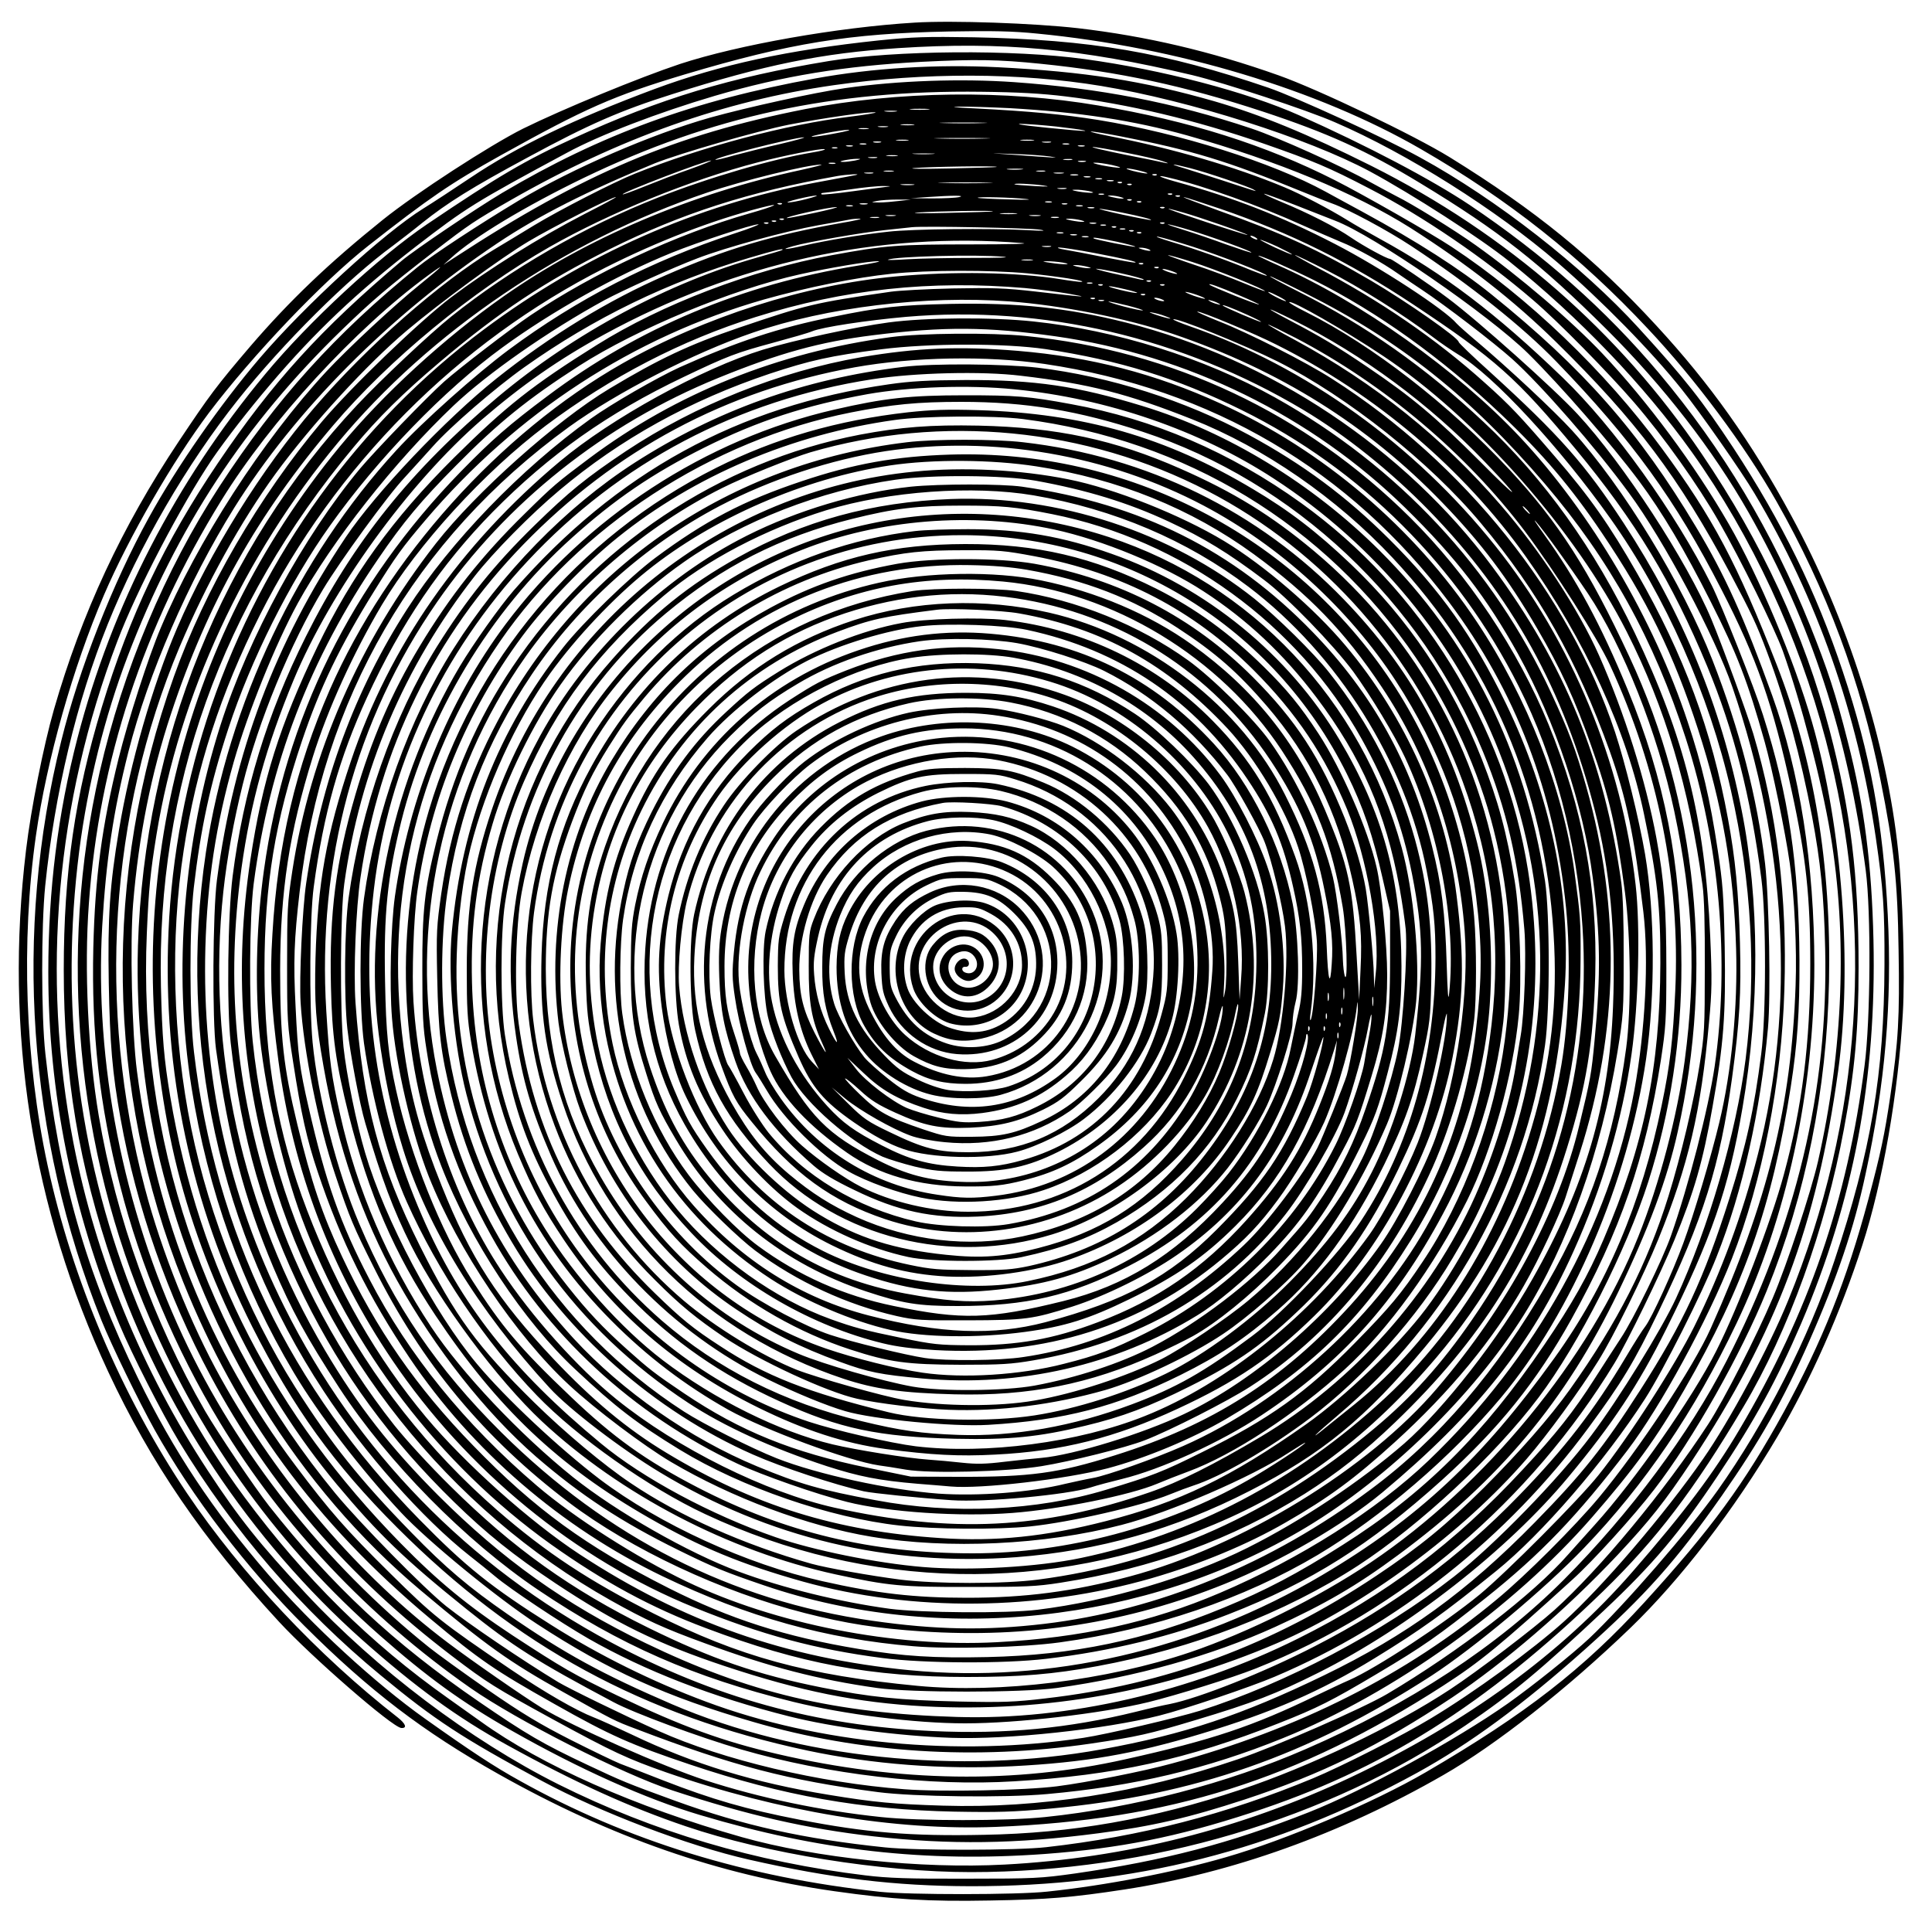 <?xml version="1.0" encoding="UTF-8" standalone="yes"?>
<svg version="1.0" xmlns="http://www.w3.org/2000/svg" width="100mm" height="100mm" viewBox="0 0 1000 1000" preserveAspectRatio="xMidYMid meet">
  <g transform="translate(0,1000) scale(0.1,-0.1)" fill="#000000" stroke="none">
    <path d="M4735 9883 c-398 -24 -913 -115 -1215 -214 -213 -71 -606 -233 -813
-335 -170 -85 -553 -333 -726 -472 -279 -224 -481 -417 -685 -654 -175 -205
-211 -253 -371 -493 -294 -441 -502 -888 -646 -1388 -53 -184 -119 -514 -144
-725 -114 -941 30 -1855 425 -2702 220 -471 491 -868 884 -1294 170 -184 586
-546 633 -550 32 -2 23 22 -19 55 -411 320 -811 746 -1090 1160 -338 503 -594
1105 -722 1699 -116 538 -138 1159 -60 1705 56 392 191 870 352 1245 130 302
357 695 544 944 228 301 589 679 823 863 317 249 427 324 685 468 442 246 585
309 955 420 543 162 852 212 1365 222 229 4 332 2 460 -11 721 -70 1452 -290
1985 -598 452 -261 824 -555 1174 -929 245 -260 504 -608 666 -894 258 -453
438 -935 539 -1445 69 -345 88 -519 93 -878 6 -349 -1 -470 -43 -757 -30 -201
-48 -288 -114 -535 -112 -417 -237 -731 -437 -1098 -205 -373 -373 -603 -721
-985 -315 -345 -613 -577 -1132 -880 -268 -156 -725 -351 -1035 -440 -269 -78
-621 -146 -925 -178 -156 -17 -712 -17 -865 -1 -693 75 -1308 264 -1865 575
-132 73 -252 152 -490 321 -258 183 -583 482 -811 746 -286 331 -490 638 -674
1015 -272 556 -410 1039 -480 1680 -22 197 -22 661 -1 870 49 479 162 953 324
1355 163 404 408 827 674 1161 235 295 571 629 803 798 33 25 101 77 150 117
130 104 256 183 550 341 312 169 476 241 746 326 478 152 774 212 1169 238
537 35 940 -2 1522 -140 166 -40 592 -180 738 -244 373 -161 835 -453 1152
-726 229 -198 486 -459 644 -658 94 -117 308 -423 376 -538 323 -542 532
-1137 627 -1780 39 -269 46 -365 45 -660 -2 -562 -69 -962 -259 -1530 -132
-398 -358 -842 -605 -1190 -148 -208 -485 -596 -665 -766 -88 -82 -289 -243
-420 -336 -273 -192 -747 -451 -1030 -563 -411 -162 -747 -250 -1210 -317
-179 -25 -211 -27 -565 -27 -298 -1 -405 3 -520 17 -570 69 -1098 226 -1589
471 -457 229 -944 597 -1308 988 -239 256 -348 393 -506 634 -342 520 -582
1105 -697 1699 -168 870 -90 1761 227 2595 99 263 331 706 493 946 68 99 187
253 299 384 230 271 450 479 751 712 263 203 306 230 784 487 169 92 474 209
766 295 351 103 671 155 1070 176 278 14 399 12 615 -10 406 -41 745 -114
1150 -247 336 -111 538 -202 816 -371 408 -247 620 -414 965 -757 295 -294
550 -623 736 -950 322 -567 514 -1156 605 -1850 28 -214 25 -775 -6 -1010 -89
-698 -289 -1278 -648 -1885 -135 -228 -283 -425 -553 -735 -368 -424 -859
-781 -1460 -1065 -568 -267 -1167 -418 -1790 -451 -434 -23 -976 34 -1360 142
-553 157 -1036 371 -1351 598 -43 31 -120 85 -170 121 -403 285 -742 621
-1053 1040 -232 313 -435 683 -583 1065 -282 728 -373 1490 -273 2280 44 343
132 696 250 1006 255 669 608 1206 1112 1694 155 150 229 213 473 402 185 143
211 160 398 267 559 320 1105 514 1672 595 471 67 961 66 1385 -4 459 -76
1069 -270 1390 -442 222 -120 570 -344 722 -466 362 -290 697 -640 945 -987
311 -437 551 -953 693 -1490 255 -968 189 -1962 -194 -2900 -101 -248 -304
-625 -440 -820 -200 -288 -523 -665 -721 -843 -160 -144 -465 -367 -690 -502
-140 -85 -463 -249 -610 -310 -449 -186 -892 -301 -1380 -356 -148 -17 -675
-18 -835 -1 -421 44 -732 113 -1085 241 -253 92 -278 103 -450 184 -236 111
-318 159 -566 329 -444 305 -759 599 -1086 1013 -76 97 -264 376 -331 491
-268 464 -461 998 -551 1530 -55 324 -76 759 -51 1097 52 735 282 1434 687
2089 252 408 692 887 1068 1162 98 72 81 52 -42 -47 -133 -107 -372 -330 -483
-449 -331 -357 -668 -879 -858 -1328 -63 -148 -169 -477 -218 -675 -87 -352
-122 -613 -131 -980 -10 -442 31 -811 138 -1230 105 -416 287 -848 518 -1229
322 -532 769 -1005 1296 -1373 239 -167 788 -446 1045 -530 391 -129 699 -199
1042 -238 392 -44 737 -40 1163 16 278 36 468 80 758 175 398 131 697 278
1072 527 271 181 592 457 857 738 166 177 247 279 383 484 441 669 649 1224
759 2020 75 545 22 1262 -135 1807 -91 318 -275 756 -431 1026 -176 305 -420
634 -653 881 -158 168 -431 401 -657 562 -109 78 -331 215 -413 255 -22 11
-80 43 -130 70 -155 87 -478 232 -618 279 -404 135 -782 208 -1230 240 -273
19 -598 8 -872 -31 -160 -23 -506 -99 -700 -153 -304 -86 -712 -263 -990 -429
-203 -122 -446 -281 -523 -344 -428 -347 -730 -681 -1027 -1137 -281 -431
-499 -951 -619 -1476 -215 -944 -123 -1949 261 -2834 276 -638 669 -1178 1188
-1635 245 -216 427 -348 682 -493 352 -200 695 -354 978 -438 616 -184 1166
-246 1785 -201 386 29 683 88 1065 213 680 221 1214 557 1822 1146 277 269
472 525 728 957 232 390 424 922 519 1435 57 305 76 520 76 839 0 475 -41 810
-150 1226 -131 498 -349 970 -662 1431 -427 632 -1007 1138 -1711 1491 -330
165 -568 263 -812 334 -370 106 -669 153 -1119 176 -321 16 -649 -4 -946 -58
-629 -114 -1112 -291 -1620 -592 -136 -81 -455 -296 -520 -351 -421 -356 -668
-627 -951 -1046 -277 -410 -458 -790 -602 -1265 -139 -457 -197 -856 -197
-1360 0 -548 77 -1009 256 -1531 250 -731 710 -1422 1289 -1937 276 -245 490
-401 751 -545 348 -192 634 -322 924 -420 415 -141 1013 -237 1475 -237 925 0
1845 272 2560 759 246 167 386 284 718 596 256 241 388 398 587 695 193 288
307 497 433 790 271 635 390 1265 374 1985 -9 392 -47 692 -133 1027 -63 248
-103 370 -196 603 -194 482 -451 911 -782 1305 -276 328 -597 612 -979 869
-198 132 -530 307 -882 464 -270 121 -713 237 -1110 291 -370 51 -984 46
-1325 -10 -509 -84 -873 -194 -1320 -399 -250 -114 -393 -198 -760 -446 -247
-167 -612 -504 -836 -774 -465 -559 -795 -1199 -973 -1885 -102 -393 -151
-786 -151 -1211 0 -624 123 -1234 368 -1824 61 -147 221 -462 309 -607 281
-463 634 -872 1043 -1209 282 -233 420 -323 835 -547 300 -162 757 -336 1070
-407 432 -98 757 -137 1145 -138 845 -2 1582 185 2315 587 274 151 541 347
870 640 313 280 469 455 707 794 198 284 318 495 453 801 145 329 231 584 290
859 103 474 139 897 116 1347 -24 473 -90 832 -233 1260 -137 412 -314 772
-565 1155 -163 247 -250 358 -492 623 -290 318 -736 666 -1129 881 -192 106
-644 313 -787 362 -539 184 -919 249 -1525 261 -247 4 -312 2 -490 -16 -473
-50 -822 -126 -1160 -251 -416 -155 -716 -299 -955 -460 -88 -59 -198 -131
-245 -160 -203 -126 -611 -500 -845 -773 -204 -239 -429 -561 -575 -827 -184
-333 -361 -782 -453 -1155 -247 -989 -174 -2049 208 -2999 53 -131 193 -419
275 -566 193 -346 480 -721 775 -1015 337 -336 615 -548 1006 -768 581 -327
1139 -521 1739 -606 304 -43 485 -54 805 -48 298 5 426 16 695 57 560 86 1117
286 1650 592 272 156 640 445 969 762 261 252 538 612 762 992 170 289 326
640 438 988 106 325 187 792 210 1202 12 199 0 615 -24 839 -59 561 -262 1200
-553 1735 -207 383 -421 684 -699 985 -323 351 -626 597 -1069 871 -185 114
-680 351 -886 424 -352 125 -686 203 -1038 244 -228 26 -650 41 -845 29z m780
-382 c324 -39 672 -122 1025 -244 258 -90 335 -122 550 -234 276 -143 594
-360 845 -576 129 -110 390 -376 524 -531 154 -179 329 -425 438 -616 111
-193 289 -554 331 -670 94 -265 200 -669 246 -945 89 -530 67 -1118 -64 -1696
-36 -157 -159 -530 -235 -709 -83 -196 -253 -528 -333 -651 -225 -345 -561
-751 -797 -963 -105 -94 -399 -318 -539 -410 -292 -192 -727 -400 -1087 -520
-455 -152 -872 -225 -1327 -233 -380 -8 -613 12 -952 78 -278 54 -454 105
-708 204 -92 36 -192 75 -222 86 -30 12 -146 68 -257 124 -159 81 -249 135
-430 260 -125 87 -262 186 -303 219 -540 433 -991 1004 -1274 1611 -309 663
-457 1413 -417 2120 20 343 57 595 136 905 102 402 309 879 547 1261 317 507
802 995 1364 1371 210 141 472 273 814 413 128 51 528 167 695 200 175 34 426
70 447 63 6 -2 -53 -12 -133 -22 -330 -40 -769 -157 -1113 -295 -114 -46 -392
-189 -521 -267 -60 -37 -155 -94 -210 -127 -278 -168 -652 -496 -928 -817
-272 -316 -541 -747 -710 -1140 -127 -296 -244 -702 -301 -1045 -48 -285 -59
-449 -53 -795 6 -314 18 -460 61 -700 82 -456 244 -918 465 -1330 306 -570
714 -1043 1251 -1452 183 -139 218 -161 525 -329 306 -167 384 -203 584 -273
585 -203 1183 -302 1706 -282 899 36 1561 245 2315 731 192 124 294 208 670
550 106 96 314 325 422 465 201 260 449 699 583 1030 203 502 310 1038 322
1600 12 604 -77 1144 -271 1640 -204 522 -329 759 -595 1120 -292 398 -694
783 -1087 1042 -104 69 -460 272 -604 345 -361 183 -752 307 -1225 387 -481
82 -1038 75 -1519 -19 -674 -133 -1145 -332 -1811 -767 l-60 -39 40 36 c115
106 384 268 688 415 660 318 1290 455 2057 445 188 -2 314 -9 435 -24z m-285
-61 c360 -21 636 -63 915 -141 468 -132 871 -299 1156 -479 293 -187 531 -372
753 -590 414 -406 634 -698 900 -1195 113 -213 137 -263 194 -415 95 -253 173
-540 231 -845 44 -234 62 -409 68 -685 17 -735 -150 -1431 -511 -2135 -192
-375 -497 -785 -841 -1131 -343 -344 -799 -644 -1336 -877 -408 -178 -890
-304 -1349 -352 -197 -21 -657 -21 -850 0 -314 33 -626 99 -908 190 -219 71
-693 281 -849 376 -93 57 -367 247 -487 338 -454 342 -874 831 -1172 1366
-157 281 -308 658 -394 985 -248 936 -184 1936 179 2800 139 329 319 654 498
899 188 256 472 566 680 741 172 145 487 376 628 460 122 73 433 231 453 230
4 -1 -69 -40 -163 -88 -234 -121 -496 -285 -690 -431 -164 -124 -521 -468
-670 -645 -323 -384 -605 -868 -765 -1318 -369 -1033 -352 -2137 48 -3133 280
-696 683 -1246 1281 -1745 256 -214 329 -264 641 -440 290 -164 397 -211 704
-314 480 -161 886 -233 1366 -243 222 -4 303 -2 499 16 744 69 1327 272 1971
688 218 142 586 449 789 661 315 328 571 705 789 1162 260 545 403 1203 403
1855 0 520 -75 998 -218 1395 -147 407 -244 623 -396 875 -294 491 -580 816
-1057 1201 -162 131 -383 273 -670 429 -69 37 -154 84 -189 103 -278 152 -753
302 -1176 371 -182 29 -350 45 -640 60 -106 5 -133 8 -80 9 44 1 163 -3 265
-8z m-427 -7 c-24 -2 -62 -2 -85 0 -24 2 -5 4 42 4 47 0 66 -2 43 -4z m-165
-10 c-16 -2 -40 -2 -55 0 -16 2 -3 4 27 4 30 0 43 -2 28 -4z m450 -60 c-53 -2
-143 -2 -200 0 -57 1 -13 3 97 3 110 0 156 -2 103 -3z m-360 -10 c-15 -2 -42
-2 -60 0 -18 2 -6 4 27 4 33 0 48 -2 33 -4z m740 -8 c146 -17 204 -29 87 -19
-202 18 -315 32 -272 33 26 0 110 -6 185 -14z m-875 -2 c-13 -2 -33 -2 -45 0
-13 2 -3 4 22 4 25 0 35 -2 23 -4z m-100 -10 c-13 -2 -33 -2 -45 0 -13 2 -3 4
22 4 25 0 35 -2 23 -4z m-168 -23 c-55 -11 -109 -18 -120 -18 -33 1 147 36
185 36 19 0 -10 -8 -65 -18z m1477 -16 c365 -71 550 -127 933 -284 66 -27 139
-56 162 -64 79 -28 286 -139 407 -219 305 -201 577 -418 752 -599 392 -406
617 -716 854 -1179 183 -355 267 -596 364 -1044 74 -340 96 -548 96 -894 0
-404 -42 -743 -137 -1091 -65 -241 -236 -688 -350 -913 -122 -242 -420 -669
-629 -900 -49 -54 -111 -124 -139 -155 -178 -203 -564 -500 -935 -720 -124
-73 -573 -270 -773 -338 -515 -175 -1026 -255 -1527 -240 -252 8 -353 17 -590
56 -386 63 -700 159 -1020 312 -80 38 -168 78 -197 89 -90 35 -252 128 -428
247 -368 250 -399 275 -628 501 -226 223 -309 318 -488 556 -446 593 -720
1274 -820 2040 -26 196 -37 665 -20 867 29 352 93 673 196 983 189 573 450
1036 841 1495 287 338 719 694 1119 922 309 176 728 347 1075 437 147 38 326
73 348 69 9 -2 -19 -10 -63 -17 -210 -35 -534 -129 -800 -234 -381 -150 -760
-368 -1070 -616 -111 -89 -361 -324 -487 -458 -697 -743 -1101 -1739 -1134
-2798 -12 -383 36 -822 132 -1185 226 -859 696 -1619 1334 -2154 338 -284 454
-367 735 -524 262 -147 263 -148 380 -192 498 -190 784 -265 1250 -326 184
-24 657 -30 875 -10 448 40 828 130 1222 290 571 231 1189 673 1597 1141 221
254 336 412 478 660 311 541 456 954 552 1570 34 220 46 389 45 655 -3 496
-56 854 -189 1270 -44 140 -214 569 -266 672 -188 375 -507 820 -770 1073
-349 336 -613 536 -949 720 -58 32 -132 74 -165 95 -94 58 -243 136 -325 170
-255 107 -586 203 -905 265 -66 13 -110 24 -98 24 13 1 83 -11 155 -25z
m-1762 -39 c-80 -18 -187 -45 -239 -59 -51 -15 -95 -25 -98 -23 -9 10 408 116
457 116 14 0 -40 -15 -120 -34z m1058 28 c-65 -2 -171 -2 -235 0 -65 1 -12 3
117 3 129 0 182 -2 118 -3z m-400 -10 c-16 -2 -40 -2 -55 0 -16 2 -3 4 27 4
30 0 43 -2 28 -4z m650 0 c-15 -2 -42 -2 -60 0 -18 2 -6 4 27 4 33 0 48 -2 33
-4z m-790 -10 c-10 -2 -26 -2 -35 0 -10 3 -2 5 17 5 19 0 27 -2 18 -5z m880 0
c-10 -2 -28 -2 -40 0 -13 2 -5 4 17 4 22 1 32 -1 23 -4z m-955 -10 c-7 -2 -21
-2 -30 0 -10 3 -4 5 12 5 17 0 24 -2 18 -5z m1050 0 c-7 -2 -21 -2 -30 0 -10
3 -4 5 12 5 17 0 24 -2 18 -5z m-1120 -10 c-7 -2 -21 -2 -30 0 -10 3 -4 5 12
5 17 0 24 -2 18 -5z m1200 0 c-7 -2 -21 -2 -30 0 -10 3 -4 5 12 5 17 0 24 -2
18 -5z m-1280 -10 c-7 -2 -19 -2 -25 0 -7 3 -2 5 12 5 14 0 19 -2 13 -5z
m1493 -23 c82 -16 169 -36 194 -45 25 -8 32 -12 15 -9 -16 4 -113 24 -215 44
-102 21 -176 38 -164 39 11 1 88 -12 170 -29z m-998 -7 c-27 -2 -69 -2 -95 0
-27 2 -5 3 47 3 52 0 74 -1 48 -3z m607 -13 c52 -9 58 -9 -220 11 -102 7 -100
7 30 2 77 -2 163 -9 190 -13z m-792 3 c-13 -2 -35 -2 -50 0 -16 2 -5 4 22 4
28 0 40 -2 28 -4z m-105 -10 c-10 -2 -28 -2 -40 0 -13 2 -5 4 17 4 22 1 32 -1
23 -4z m-113 -14 c-22 -4 -51 -8 -65 -7 -35 1 34 15 75 16 25 0 23 -2 -10 -9z
m1123 4 c-10 -2 -28 -2 -40 0 -13 2 -5 4 17 4 22 1 32 -1 23 -4z m-1975 -48
c-67 -23 -172 -64 -234 -89 -62 -25 -114 -44 -116 -42 -9 8 427 175 457 175 8
0 -40 -20 -107 -44z m2045 38 c-10 -2 -26 -2 -35 0 -10 3 -2 5 17 5 19 0 27
-2 18 -5z m-1295 -10 c-7 -2 -21 -2 -30 0 -10 3 -4 5 12 5 17 0 24 -2 18 -5z
m1432 -7 c78 -18 41 -19 -50 -2 -38 8 -56 14 -40 14 17 1 57 -5 90 -12z
m-1610 -26 c-567 -122 -1110 -353 -1537 -653 -308 -216 -626 -508 -849 -778
-834 -1011 -1149 -2328 -868 -3624 135 -620 448 -1263 853 -1749 214 -256 351
-388 671 -645 239 -192 363 -270 760 -481 106 -57 448 -183 661 -245 449 -130
975 -192 1414 -165 520 31 895 113 1370 301 198 78 273 116 505 254 244 145
315 195 564 393 286 228 474 424 736 767 169 222 414 671 539 990 159 406 258
914 272 1395 15 476 -38 908 -161 1322 -33 108 -159 454 -217 593 -124 297
-456 807 -693 1062 -118 128 -516 484 -670 599 -87 66 -291 204 -300 204 -16
0 -137 66 -200 109 -81 56 -227 130 -363 186 -51 21 -91 40 -89 42 2 2 73 -24
158 -57 85 -33 179 -70 209 -82 200 -76 796 -487 1000 -688 169 -167 432 -470
574 -660 120 -162 235 -355 371 -625 136 -269 191 -411 279 -725 39 -138 107
-467 130 -630 24 -168 37 -441 30 -630 -22 -626 -143 -1114 -439 -1775 -90
-202 -372 -627 -578 -875 -125 -150 -380 -405 -529 -528 -469 -391 -1025 -672
-1683 -850 -145 -40 -439 -98 -595 -118 -169 -21 -595 -30 -790 -15 -438 33
-936 151 -1270 301 -182 82 -463 219 -520 253 -188 114 -465 302 -580 393
-115 92 -448 431 -574 584 -682 830 -1022 1840 -976 2900 10 232 18 312 50
510 118 722 451 1443 940 2030 478 575 1170 1043 1910 1293 186 63 521 145
590 145 14 0 -33 -12 -105 -28z m2014 10 c87 -22 308 -97 331 -112 18 -11 30
-15 -159 47 -75 24 -165 53 -201 64 -86 25 -69 26 29 1z m-1000 6 c-2 -2 -114
-5 -249 -8 -135 -3 -216 -2 -180 2 69 7 436 13 429 6z m128 -13 c-20 -2 -52
-2 -70 0 -17 2 0 4 38 4 39 0 53 -2 32 -4z m618 -8 c28 -7 41 -13 30 -13 -11
0 -42 6 -70 13 -27 7 -41 13 -30 13 11 0 43 -6 70 -13z m-1282 -2 c-13 -2 -33
-2 -45 0 -13 2 -3 4 22 4 25 0 35 -2 23 -4z m785 0 c-10 -2 -28 -2 -40 0 -13
2 -5 4 17 4 22 1 32 -1 23 -4z m-890 -10 c-10 -2 -28 -2 -40 0 -13 2 -5 4 17
4 22 1 32 -1 23 -4z m985 0 c-13 -2 -33 -2 -45 0 -13 2 -3 4 22 4 25 0 35 -2
23 -4z m-1073 -9 c-8 -2 -102 -19 -208 -39 -615 -115 -1199 -373 -1717 -760
-651 -486 -1140 -1162 -1411 -1948 -130 -380 -206 -778 -222 -1173 -31 -716
118 -1416 433 -2040 214 -423 422 -712 750 -1040 616 -616 1273 -973 2125
-1155 336 -71 698 -99 1060 -81 373 19 629 63 977 168 369 111 616 218 898
391 238 146 358 232 630 452 236 191 561 567 770 891 95 148 296 547 370 735
135 339 227 753 266 1184 15 172 6 666 -15 851 -41 343 -131 692 -273 1055
-154 392 -462 897 -726 1187 -90 99 -332 325 -492 460 -50 42 -97 84 -105 93
-59 71 -392 289 -630 412 -278 144 -527 241 -829 324 -87 24 -105 38 -25 18
176 -41 468 -146 684 -244 69 -31 159 -70 200 -87 80 -32 211 -104 300 -167
30 -21 84 -57 120 -81 119 -79 371 -272 468 -359 148 -133 432 -458 603 -692
182 -246 445 -742 535 -1003 283 -825 328 -1656 133 -2420 -80 -312 -189 -608
-329 -891 -99 -200 -339 -574 -496 -770 -102 -128 -477 -504 -616 -619 -182
-149 -533 -380 -674 -442 -33 -14 -108 -50 -169 -79 -332 -161 -541 -231 -990
-331 -572 -128 -1172 -119 -1800 27 -284 66 -497 143 -830 303 -221 106 -286
144 -540 310 -235 155 -387 280 -581 478 -654 667 -1043 1420 -1193 2313 -32
192 -42 304 -48 570 -23 1028 313 1970 997 2790 126 152 257 281 445 440 311
263 547 419 880 585 374 186 720 297 1180 379 47 8 128 13 95 5z m1148 -1
c-10 -2 -26 -2 -35 0 -10 3 -2 5 17 5 19 0 27 -2 18 -5z m409 1 c-3 -3 -12 -4
-19 -1 -8 3 -5 6 6 6 11 1 17 -2 13 -5z m-344 -11 c-7 -2 -21 -2 -30 0 -10 3
-4 5 12 5 17 0 24 -2 18 -5z m60 -10 c-7 -2 -21 -2 -30 0 -10 3 -4 5 12 5 17
0 24 -2 18 -5z m60 -10 c-7 -2 -21 -2 -30 0 -10 3 -4 5 12 5 17 0 24 -2 18 -5z
m-650 -10 c-62 -2 -165 -2 -230 0 -65 1 -14 3 112 3 127 0 180 -2 118 -3z
m694 1 c-3 -3 -12 -4 -19 -1 -8 3 -5 6 6 6 11 1 17 -2 13 -5z m-1079 -11 c-15
-2 -42 -2 -60 0 -18 2 -6 4 27 4 33 0 48 -2 33 -4z m672 -3 c40 -6 27 -7 -45
-3 -55 3 -102 7 -104 9 -7 7 91 2 149 -6z m457 4 c-3 -3 -12 -4 -19 -1 -8 3
-5 6 6 6 11 1 17 -2 13 -5z m-1267 -11 c-19 -2 -102 -13 -184 -24 -81 -11
-151 -18 -154 -15 -3 4 -1 6 4 7 5 0 68 8 139 18 72 11 153 19 180 18 36 0 40
-1 15 -4z m928 -10 c-10 -2 -28 -2 -40 0 -13 2 -5 4 17 4 22 1 32 -1 23 -4z
m117 -12 c53 -11 5 -12 -55 -2 -34 6 -37 9 -15 9 17 1 48 -3 70 -7z m78 -18
c-7 -2 -19 -2 -25 0 -7 3 -2 5 12 5 14 0 19 -2 13 -5z m354 1 c-3 -3 -12 -4
-19 -1 -8 3 -5 6 6 6 11 1 17 -2 13 -5z m-1892 -24 c-38 -10 -81 -18 -95 -18
-14 0 9 8 50 18 41 10 84 18 95 18 11 0 -11 -8 -50 -18z m790 10 c-16 -4 -79
-7 -140 -7 l-110 1 85 6 c128 9 202 9 165 0z m835 0 c20 -6 21 -8 5 -8 -11 0
-33 4 -50 8 -27 7 -27 8 -5 8 14 0 36 -4 50 -8z m307 4 c-3 -3 -12 -4 -19 -1
-8 3 -5 6 6 6 11 1 17 -2 13 -5z m-797 -14 c39 -4 2 -5 -90 -2 -85 2 -157 6
-159 8 -7 7 181 2 249 -6z m1007 -51 c364 -125 666 -275 998 -495 425 -282
534 -379 841 -749 309 -373 497 -683 681 -1125 137 -331 224 -669 280 -1100
25 -193 25 -707 -1 -905 -36 -285 -78 -474 -164 -746 -132 -416 -239 -646
-462 -994 -190 -296 -298 -432 -545 -684 -353 -360 -664 -585 -1095 -794 -424
-205 -721 -304 -1145 -381 -738 -135 -1575 -47 -2227 233 -359 155 -556 262
-848 464 -205 142 -322 241 -502 426 -267 274 -413 457 -600 751 -251 397
-444 878 -538 1339 -96 469 -110 983 -39 1441 64 422 191 813 394 1216 391
775 1024 1412 1787 1798 271 137 554 246 807 311 117 30 73 8 -61 -30 -376
-107 -805 -307 -1132 -527 -105 -71 -368 -273 -448 -344 -86 -77 -357 -357
-434 -449 -293 -351 -577 -872 -723 -1329 -192 -602 -246 -1273 -150 -1873 84
-533 262 -1028 530 -1478 130 -218 347 -501 554 -723 139 -149 499 -444 705
-578 369 -241 668 -376 1120 -507 552 -161 1148 -199 1745 -112 243 36 304 50
540 121 301 90 421 137 639 246 467 234 981 636 1294 1013 229 275 363 478
506 765 235 472 323 726 395 1145 90 524 89 1076 -5 1545 -106 534 -304 1015
-609 1481 -201 307 -332 455 -692 783 -90 81 -163 151 -163 156 0 21 -268 208
-453 317 -279 163 -453 243 -792 364 -104 38 -185 68 -178 69 6 0 92 -28 190
-61z m-1662 41 c-33 -4 -80 -8 -105 -8 -44 1 -45 1 -10 8 19 4 67 7 105 7 l70
0 -60 -7z m1202 4 c-3 -3 -12 -4 -19 -1 -8 3 -5 6 6 6 11 1 17 -2 13 -5z
m-414 -11 c-7 -2 -21 -2 -30 0 -10 3 -4 5 12 5 17 0 24 -2 18 -5z m464 1 c-3
-3 -12 -4 -19 -1 -8 3 -5 6 6 6 11 1 17 -2 13 -5z m-1860 -10 c-3 -3 -12 -4
-19 -1 -8 3 -5 6 6 6 11 1 17 -2 13 -5z m441 -1 c-10 -2 -26 -2 -35 0 -10 3
-2 5 17 5 19 0 27 -2 18 -5z m1035 0 c-7 -2 -19 -2 -25 0 -7 3 -2 5 12 5 14 0
19 -2 13 -5z m-1110 -10 c-7 -2 -21 -2 -30 0 -10 3 -4 5 12 5 17 0 24 -2 18
-5z m1190 0 c-7 -2 -21 -2 -30 0 -10 3 -4 5 12 5 17 0 24 -2 18 -5z m-1383
-34 c-74 -16 -139 -28 -145 -28 -31 2 215 58 255 57 14 0 -36 -13 -110 -29z
m1443 24 c-7 -2 -21 -2 -30 0 -10 3 -4 5 12 5 17 0 24 -2 18 -5z m364 1 c-3
-3 -12 -4 -19 -1 -8 3 -5 6 6 6 11 1 17 -2 13 -5z m-221 -24 c101 -20 167 -38
149 -39 -5 0 -71 12 -145 28 -74 16 -128 30 -119 30 9 1 61 -8 115 -19z m318
0 c89 -25 337 -112 333 -116 -1 -2 -97 28 -212 66 -206 68 -257 89 -121 50z
m-985 6 c-2 -2 -110 -5 -239 -8 -129 -3 -197 -2 -150 2 94 7 396 12 389 6z
m119 -13 c-21 -2 -55 -2 -75 0 -21 2 -4 4 37 4 41 0 58 -2 38 -4z m-625 -10
c-13 -2 -33 -2 -45 0 -13 2 -3 4 22 4 25 0 35 -2 23 -4z m750 0 c-13 -2 -35
-2 -50 0 -16 2 -5 4 22 4 28 0 40 -2 28 -4z m-835 -10 c-10 -2 -28 -2 -40 0
-13 2 -5 4 17 4 22 1 32 -1 23 -4z m930 0 c-10 -2 -26 -2 -35 0 -10 3 -2 5 17
5 19 0 27 -2 18 -5z m-1421 -9 c-3 -3 -12 -4 -19 -1 -8 3 -5 6 6 6 11 1 17 -2
13 -5z m298 -18 c-352 -62 -600 -135 -910 -271 -293 -127 -596 -312 -875 -534
-263 -210 -626 -592 -780 -821 -366 -546 -580 -1115 -667 -1774 -22 -167 -25
-728 -5 -876 66 -468 144 -766 297 -1130 94 -221 169 -359 342 -625 251 -384
650 -789 1028 -1044 425 -286 802 -452 1322 -580 265 -65 629 -111 888 -111
270 0 703 50 950 110 149 37 429 124 555 174 757 301 1421 865 1857 1581 67
111 235 456 309 635 104 255 148 406 198 691 58 326 69 478 63 829 -5 269 -10
328 -36 500 -40 265 -81 440 -156 665 -175 529 -502 1083 -869 1474 -322 343
-827 702 -1249 887 -59 26 -106 49 -104 50 5 6 167 -66 288 -126 331 -166 660
-402 968 -694 215 -204 362 -377 520 -611 236 -349 374 -631 500 -1020 126
-388 185 -730 197 -1135 9 -300 -23 -635 -87 -900 -41 -172 -132 -478 -186
-624 -54 -148 -163 -386 -196 -430 -14 -17 -60 -90 -102 -161 -165 -276 -316
-472 -550 -713 -314 -324 -651 -573 -1060 -783 -264 -136 -597 -268 -750 -299
-33 -6 -112 -24 -175 -40 -350 -86 -674 -117 -1052 -100 -605 28 -1131 173
-1667 460 -738 395 -1316 988 -1689 1735 -291 582 -427 1202 -409 1860 10 343
54 635 147 962 74 258 215 608 332 822 176 320 501 733 806 1022 176 167 494
389 782 546 93 50 353 168 480 216 145 56 457 141 625 171 83 15 157 28 165
30 8 2 31 4 50 4 19 0 -23 -10 -95 -22z m1240 14 c42 -11 1 -11 -50 -1 -34 7
-35 9 -10 9 17 0 44 -4 60 -8z m-1578 -6 c-3 -3 -12 -4 -19 -1 -8 3 -5 6 6 6
11 1 17 -2 13 -5z m-40 -10 c-3 -3 -12 -4 -19 -1 -8 3 -5 6 6 6 11 1 17 -2 13
-5z m1696 -1 c-7 -2 -21 -2 -30 0 -10 3 -4 5 12 5 17 0 24 -2 18 -5z m354 1
c-3 -3 -12 -4 -19 -1 -8 3 -5 6 6 6 11 1 17 -2 13 -5z m-2227 -53 c-429 -141
-816 -341 -1165 -600 -170 -126 -451 -377 -582 -520 -513 -558 -871 -1313
-987 -2081 -147 -979 69 -1969 609 -2790 209 -319 514 -662 755 -852 41 -32
102 -81 135 -109 76 -64 336 -237 480 -320 292 -167 643 -303 1040 -403 227
-57 561 -101 840 -111 291 -10 794 44 1075 115 132 33 475 149 597 201 635
269 1208 723 1625 1289 173 235 236 339 363 602 232 482 317 753 380 1208 39
287 48 442 41 700 -7 261 -24 437 -62 642 -84 459 -228 848 -470 1270 -144
252 -244 394 -425 604 -183 213 -232 265 -364 383 -255 229 -540 424 -869 597
-66 35 -117 64 -113 64 5 0 82 -37 170 -82 161 -82 392 -227 540 -340 43 -33
104 -74 135 -93 179 -105 523 -476 789 -851 284 -401 509 -908 622 -1404 108
-476 133 -942 76 -1394 -49 -382 -190 -867 -360 -1236 -74 -160 -295 -519
-438 -709 -169 -226 -501 -567 -712 -732 -366 -286 -873 -554 -1315 -694 -116
-36 -483 -122 -602 -140 -652 -99 -1373 -30 -1953 187 -277 103 -555 241 -800
396 -313 197 -446 304 -685 548 -667 680 -1056 1485 -1166 2419 -24 198 -24
647 -1 850 36 310 86 541 179 824 115 353 318 759 526 1050 247 348 592 704
893 923 257 188 591 374 874 489 141 57 418 148 450 148 11 0 -45 -22 -125
-48z m1923 42 c-7 -2 -19 -2 -25 0 -7 3 -2 5 12 5 14 0 19 -2 13 -5z m429 -22
c111 -33 330 -112 325 -118 -3 -2 -60 17 -128 41 -68 25 -167 59 -219 75 -52
16 -90 29 -85 30 6 0 54 -12 107 -28z m-767 0 c35 -6 13 -7 -70 -2 -197 10
-592 6 -715 -8 -142 -15 -327 -46 -438 -72 -95 -22 -131 -24 -57 -3 78 22 359
71 475 83 58 6 121 13 140 15 63 7 614 -4 665 -13z m392 13 c-3 -3 -12 -4 -19
-1 -8 3 -5 6 6 6 11 1 17 -2 13 -5z m46 -11 c-7 -2 -19 -2 -25 0 -7 3 -2 5 12
5 14 0 19 -2 13 -5z m44 -9 c-3 -3 -12 -4 -19 -1 -8 3 -5 6 6 6 11 1 17 -2 13
-5z m-364 -11 c-7 -2 -21 -2 -30 0 -10 3 -4 5 12 5 17 0 24 -2 18 -5z m404 1
c-3 -3 -12 -4 -19 -1 -8 3 -5 6 6 6 11 1 17 -2 13 -5z m-334 -11 c-7 -2 -21
-2 -30 0 -10 3 -4 5 12 5 17 0 24 -2 18 -5z m60 -10 c-7 -2 -21 -2 -30 0 -10
3 -4 5 12 5 17 0 24 -2 18 -5z m541 -50 c140 -45 390 -142 383 -150 -2 -2 -37
11 -78 27 -125 52 -288 110 -409 146 -63 19 -98 32 -76 29 21 -4 102 -27 180
-52z m326 47 c8 -5 11 -10 5 -10 -5 0 -17 5 -25 10 -8 5 -10 10 -5 10 6 0 17
-5 25 -10z m-720 -21 c55 -12 99 -24 96 -26 -4 -4 -208 37 -215 43 -9 8 21 3
119 -17z m-490 -7 c49 -4 -64 -7 -265 -7 -376 0 -445 -5 -720 -56 -416 -77
-880 -254 -1215 -464 -334 -209 -471 -317 -741 -585 -316 -314 -528 -608 -705
-975 -197 -410 -286 -693 -348 -1105 -84 -558 -48 -1090 109 -1627 270 -922
917 -1735 1757 -2207 180 -101 276 -145 488 -222 334 -123 586 -188 890 -231
177 -25 748 -25 930 0 409 57 800 166 1130 316 260 119 423 214 635 371 527
389 869 798 1142 1365 156 325 253 583 307 828 188 838 100 1707 -250 2457
-211 453 -366 695 -622 970 -313 336 -707 642 -1052 815 -50 25 -90 48 -87 51
12 12 288 -146 487 -279 480 -320 995 -904 1260 -1427 199 -393 323 -807 392
-1310 9 -64 13 -206 12 -430 0 -312 -2 -346 -27 -502 -30 -190 -96 -470 -161
-679 -110 -352 -263 -653 -509 -999 -104 -146 -264 -328 -446 -510 -196 -194
-331 -305 -557 -456 -536 -358 -1090 -564 -1714 -635 -160 -19 -220 -21 -450
-16 -301 7 -459 23 -704 72 -340 68 -571 148 -901 310 -398 196 -699 411
-1021 730 -110 108 -235 245 -293 318 -277 350 -503 770 -635 1173 -188 579
-237 1117 -156 1711 47 338 128 632 270 974 193 464 594 1018 975 1348 208
179 398 312 633 440 680 371 1417 533 2162 473z m1321 -18 c43 -21 78 -39 76
-41 -2 -2 -42 15 -88 36 -46 22 -80 40 -76 40 4 1 44 -15 88 -35z m-1173 -1
c-10 -2 -28 -2 -40 0 -13 2 -5 4 17 4 22 1 32 -1 23 -4z m229 -33 c151 -29
230 -47 207 -49 -6 -1 -78 12 -160 28 -82 17 -174 34 -204 39 -30 5 -43 10
-28 11 14 0 97 -12 185 -29z m278 20 c25 -11 -1 -11 -35 0 -20 6 -21 8 -5 8
11 0 29 -3 40 -8z m-1896 -4 c-2 -2 -56 -18 -119 -36 -463 -129 -958 -394
-1352 -724 -450 -377 -751 -752 -995 -1241 -201 -401 -323 -802 -379 -1241
-25 -199 -31 -673 -10 -861 55 -493 171 -892 381 -1318 199 -401 444 -736 776
-1060 168 -164 308 -276 524 -420 312 -207 529 -313 877 -429 392 -130 684
-189 1033 -208 626 -33 1245 78 1825 327 447 192 962 572 1293 955 105 121
275 354 369 505 79 126 236 445 312 632 155 383 220 658 262 1123 15 162 16
218 6 445 -27 606 -133 1030 -391 1570 -208 435 -468 797 -781 1090 -304 285
-608 499 -960 676 -85 43 -151 78 -146 79 5 0 88 -40 185 -89 486 -244 853
-536 1238 -986 334 -391 564 -806 728 -1315 176 -547 229 -1155 150 -1700 -33
-221 -134 -614 -226 -876 -43 -123 -194 -432 -260 -531 -30 -45 -92 -142 -139
-215 -104 -163 -196 -280 -367 -463 -354 -382 -710 -650 -1166 -877 -555 -276
-1189 -422 -1762 -405 -637 19 -1081 125 -1615 383 -417 202 -739 432 -1071
763 -248 249 -416 463 -587 752 -430 726 -614 1556 -526 2374 19 175 54 368
100 553 80 325 248 733 417 1013 87 145 335 486 422 578 38 42 104 114 145
160 91 103 324 304 475 411 359 255 745 442 1165 566 132 39 181 51 169 40z
m1146 -35 c40 -4 -27 -6 -160 -6 -126 0 -279 -3 -340 -7 -60 -4 -105 -5 -99
-2 38 17 457 28 599 15z m976 -27 c113 -35 383 -144 376 -151 -2 -1 -53 18
-113 43 -60 25 -174 68 -254 94 -80 27 -140 49 -134 49 6 1 62 -15 125 -35z
m-828 9 c-13 -2 -35 -2 -50 0 -16 2 -5 4 22 4 28 0 40 -2 28 -4z m-903 -28
c-599 -97 -1136 -322 -1605 -674 -201 -150 -291 -229 -450 -392 -566 -582
-910 -1277 -1019 -2064 -37 -264 -46 -559 -26 -810 24 -293 118 -710 222 -990
250 -671 712 -1276 1289 -1688 273 -194 521 -329 805 -435 487 -184 855 -252
1351 -252 275 0 445 14 673 56 494 91 971 275 1350 521 319 208 710 572 934
870 208 276 454 761 568 1118 114 357 172 741 171 1120 -1 521 -87 961 -278
1425 -138 336 -267 574 -435 807 -39 54 -57 82 -40 63 39 -43 173 -229 269
-372 182 -271 362 -727 447 -1127 99 -470 114 -835 54 -1291 -38 -285 -130
-635 -240 -910 -252 -632 -791 -1288 -1385 -1687 -277 -185 -633 -362 -935
-465 -432 -146 -985 -214 -1410 -174 -573 55 -924 151 -1366 374 -337 170
-558 316 -809 534 -715 621 -1169 1490 -1267 2428 -20 193 -17 643 5 815 81
618 291 1167 645 1683 127 187 222 301 403 483 220 223 370 344 639 517 299
191 788 394 1140 472 143 32 360 69 405 68 22 0 -25 -11 -105 -23z m1060 16
c61 -11 4 -12 -65 -1 -41 6 -44 7 -15 8 19 0 55 -3 80 -7z m417 -7 c-3 -3 -12
-4 -19 -1 -8 3 -5 6 6 6 11 1 17 -2 13 -5z m-292 -14 c27 -7 27 -8 5 -8 -14 0
-38 4 -55 8 -27 7 -27 8 -5 8 14 0 39 -4 55 -8z m372 -6 c-3 -3 -12 -4 -19 -1
-8 3 -5 6 6 6 11 1 17 -2 13 -5z m-193 -29 c60 -13 112 -28 115 -31 3 -4 -7
-3 -24 1 -16 4 -77 17 -135 30 -58 13 -96 24 -85 24 11 0 69 -10 129 -24z
m266 10 c19 -7 28 -13 20 -13 -8 0 -31 6 -50 13 -19 7 -28 13 -20 13 8 0 31
-6 50 -13z m-750 -10 c146 -14 319 -41 275 -44 -11 0 -59 6 -107 14 -223 36
-554 42 -853 14 -468 -43 -988 -209 -1413 -450 -637 -362 -1216 -1007 -1515
-1689 -176 -403 -270 -800 -297 -1265 -14 -225 -7 -369 31 -655 75 -563 272
-1082 590 -1551 386 -570 946 -1029 1562 -1279 350 -142 628 -217 975 -262
215 -28 630 -30 847 -4 334 39 654 117 945 231 426 166 730 358 1103 694 295
267 489 507 670 832 253 455 385 836 464 1344 25 166 28 203 28 470 0 312 -11
455 -51 675 -56 302 -165 649 -298 949 -105 236 -305 542 -507 775 -304 352
-653 632 -1064 855 -82 44 -146 81 -141 81 5 0 70 -32 144 -70 458 -240 882
-598 1185 -1000 156 -208 376 -553 439 -690 250 -540 366 -1118 339 -1690 -12
-255 -27 -383 -70 -590 -104 -507 -286 -935 -556 -1310 -374 -520 -706 -830
-1202 -1123 -656 -388 -1411 -562 -2134 -492 -641 62 -1173 249 -1709 600
-256 168 -592 468 -795 710 -254 305 -456 655 -615 1069 -153 399 -222 789
-221 1251 0 434 55 768 194 1180 94 278 196 490 376 779 109 176 144 224 264
365 472 555 1076 948 1752 1141 223 63 476 114 660 133 188 20 514 20 705 2z
m637 -41 c-3 -3 -12 -4 -19 -1 -8 3 -5 6 6 6 11 1 17 -2 13 -5z m-304 -11 c-7
-2 -19 -2 -25 0 -7 3 -2 5 12 5 14 0 19 -2 13 -5z m-348 -24 c66 -6 167 -19
225 -29 117 -21 97 -20 -170 11 -158 18 -221 20 -430 16 -135 -3 -279 -11
-320 -17 -399 -58 -430 -66 -785 -186 -258 -88 -415 -162 -671 -316 -275 -165
-692 -538 -898 -801 -395 -506 -650 -1088 -743 -1695 -25 -163 -27 -201 -27
-482 0 -293 1 -313 32 -512 40 -259 70 -396 126 -562 120 -360 263 -648 477
-966 324 -480 782 -875 1309 -1129 440 -211 844 -324 1299 -362 189 -16 567
-6 756 20 488 67 952 225 1336 453 330 197 691 507 949 815 368 441 657 1117
750 1751 48 332 46 756 -5 1060 -31 180 -102 470 -155 631 -236 713 -781 1394
-1465 1830 -135 87 -433 238 -584 297 -67 27 -119 50 -114 51 13 5 298 -114
410 -171 515 -258 968 -643 1290 -1096 307 -432 523 -902 613 -1337 68 -324
85 -481 84 -768 -2 -542 -85 -943 -294 -1430 -80 -188 -163 -334 -307 -546
-317 -466 -622 -769 -1044 -1036 -233 -148 -396 -234 -619 -326 -402 -166
-773 -244 -1220 -254 -274 -6 -435 4 -665 42 -380 63 -667 155 -984 315 -429
217 -693 409 -1011 737 -295 303 -502 602 -680 980 -103 219 -158 384 -231
683 -72 297 -89 452 -89 800 1 409 47 711 169 1102 76 244 209 537 358 788
186 312 530 688 848 927 336 252 705 443 1086 562 458 144 905 192 1394 150z
m402 15 c-3 -3 -12 -4 -19 -1 -8 3 -5 6 6 6 11 1 17 -2 13 -5z m320 0 c-3 -3
-12 -4 -19 -1 -8 3 -5 6 6 6 11 1 17 -2 13 -5z m386 -52 c59 -25 106 -47 104
-48 -4 -5 -247 93 -256 102 -11 11 42 -7 152 -54z m-590 31 c40 -9 68 -18 62
-19 -5 -2 -44 5 -85 15 -93 23 -75 27 23 4z m371 -29 c26 -9 45 -18 43 -20 -2
-2 -28 5 -58 15 -30 11 -49 20 -43 20 6 1 32 -6 58 -15z m426 -9 c25 -13 41
-24 35 -24 -5 0 -30 11 -55 24 -25 13 -40 24 -35 24 6 0 30 -11 55 -24z m-693
9 c-3 -3 -12 -4 -19 -1 -8 3 -5 6 6 6 11 1 17 -2 13 -5z m-260 -20 c-3 -3 -12
-4 -19 -1 -8 3 -5 6 6 6 11 1 17 -2 13 -5z m348 -4 c13 -5 14 -9 5 -9 -8 0
-24 4 -35 9 -13 5 -14 9 -5 9 8 0 24 -4 35 -9z m-791 -10 c271 -20 605 -87
846 -168 552 -187 1008 -472 1395 -873 201 -208 340 -392 492 -653 121 -207
194 -365 279 -606 95 -267 131 -427 175 -760 30 -228 33 -605 6 -805 -62 -462
-186 -831 -407 -1215 -262 -456 -562 -807 -915 -1069 -517 -386 -1102 -626
-1690 -696 -305 -36 -562 -31 -890 16 -732 105 -1369 429 -1920 975 -334 332
-556 658 -735 1079 -115 270 -215 660 -242 940 -18 189 -15 655 6 805 51 382
132 667 276 981 175 381 383 687 651 960 294 298 598 512 986 697 230 110 273
126 465 178 92 25 183 51 201 59 52 22 284 57 487 75 710 61 1428 -107 2055
-481 218 -130 453 -318 650 -520 428 -439 701 -931 859 -1551 80 -311 110
-639 95 -1018 -20 -509 -144 -929 -417 -1410 -173 -307 -459 -672 -663 -851
-226 -196 -528 -398 -811 -540 -305 -153 -721 -276 -1088 -321 -159 -20 -603
-16 -765 5 -257 35 -552 107 -783 193 -257 95 -632 309 -857 489 -274 220
-575 538 -732 775 -225 340 -386 714 -472 1099 -46 204 -56 277 -72 536 -48
777 150 1509 574 2120 357 515 865 919 1455 1159 314 128 527 187 802 221 367
46 591 44 945 -6 682 -97 1323 -412 1809 -888 263 -258 422 -465 584 -757 193
-350 337 -781 386 -1156 40 -299 42 -502 10 -838 -17 -180 -21 -203 -81 -450
-107 -444 -371 -930 -734 -1355 -356 -418 -1016 -821 -1593 -975 -294 -78
-538 -110 -841 -110 -271 0 -466 22 -749 86 -393 88 -842 294 -1151 527 -210
160 -488 420 -636 597 -222 266 -476 744 -579 1093 -45 150 -97 407 -112 547
-19 188 -17 694 4 846 81 585 309 1123 675 1592 97 124 291 321 438 444 317
267 678 466 1090 604 209 69 312 92 575 126 250 32 640 32 852 1 382 -58 678
-149 1016 -316 614 -303 1120 -807 1432 -1428 187 -371 302 -806 331 -1247 47
-724 -149 -1422 -571 -2032 -159 -231 -314 -403 -507 -564 -528 -442 -1098
-698 -1740 -782 -175 -23 -531 -23 -713 0 -155 20 -380 60 -460 82 -351 99
-683 247 -935 417 -139 93 -341 262 -499 417 -296 291 -409 444 -591 808 -212
423 -298 745 -335 1263 -11 158 2 487 26 648 98 666 385 1252 843 1723 476
490 1051 797 1716 917 302 54 683 61 983 17 862 -128 1580 -550 2091 -1231
346 -461 547 -985 607 -1586 25 -251 15 -578 -24 -809 -113 -662 -449 -1298
-915 -1728 -459 -425 -990 -704 -1572 -826 -224 -47 -575 -67 -816 -47 -242
20 -571 87 -766 155 -332 115 -686 305 -903 485 -459 380 -726 719 -925 1176
-237 543 -319 1098 -250 1690 74 632 352 1226 797 1702 475 509 1087 832 1783
940 220 34 568 43 770 18 351 -41 552 -93 885 -225 372 -147 748 -407 1039
-718 505 -540 785 -1192 832 -1942 23 -354 -12 -665 -113 -1005 -173 -587
-499 -1096 -917 -1434 -52 -42 -118 -95 -148 -119 -98 -80 -55 -36 60 61 577
487 971 1189 1074 1917 26 179 25 685 0 850 -106 679 -388 1243 -856 1710
-346 345 -786 614 -1226 748 -343 105 -557 136 -920 135 -194 -1 -282 -6 -393
-22 -783 -112 -1411 -457 -1942 -1066 -74 -85 -210 -277 -280 -394 -342 -575
-498 -1286 -420 -1902 26 -208 70 -417 126 -596 127 -408 388 -834 760 -1238
100 -109 369 -315 570 -436 562 -340 1186 -488 1844 -439 428 33 820 144 1208
343 377 193 599 375 908 745 456 547 676 1116 724 1875 30 477 -77 985 -306
1457 -168 345 -339 586 -604 850 -222 221 -444 386 -728 540 -327 177 -718
302 -1092 347 -172 20 -542 23 -695 4 -514 -62 -968 -225 -1390 -496 -357
-230 -691 -573 -938 -963 -230 -363 -401 -839 -463 -1292 -24 -175 -24 -576 0
-750 41 -287 129 -615 222 -822 160 -358 405 -723 673 -1001 207 -215 580
-478 871 -614 842 -395 1781 -414 2638 -52 440 185 806 461 1147 863 484 571
744 1287 746 2061 1 202 -1 227 -32 455 -60 429 -243 897 -504 1290 -324 487
-797 890 -1329 1132 -336 154 -673 241 -1048 272 -301 25 -524 16 -811 -33
-424 -74 -857 -247 -1217 -486 -205 -137 -295 -210 -474 -385 -207 -202 -352
-383 -504 -626 -227 -365 -395 -843 -458 -1304 -21 -152 -24 -514 -6 -675 15
-131 63 -389 93 -489 84 -288 144 -447 237 -633 148 -293 446 -694 678 -911
406 -378 965 -670 1519 -791 273 -59 340 -66 695 -65 287 0 342 2 470 22 476
75 887 224 1263 460 167 106 308 216 469 371 446 428 713 854 888 1417 101
324 137 543 147 899 12 451 -64 860 -242 1296 -158 385 -418 775 -717 1071
-545 540 -1227 862 -1989 939 -179 18 -545 15 -699 -6 -585 -79 -1111 -291
-1561 -628 -167 -125 -185 -140 -333 -286 -222 -217 -387 -426 -546 -690 -143
-238 -246 -475 -331 -766 -100 -343 -135 -611 -126 -990 5 -253 25 -398 92
-665 104 -413 236 -719 450 -1040 318 -477 635 -778 1105 -1047 265 -152 478
-240 795 -329 567 -158 1218 -152 1805 17 252 73 496 174 695 289 223 128 357
227 564 415 286 260 511 532 669 811 79 138 187 369 216 459 14 44 46 145 72
225 203 635 214 1263 34 1900 -55 194 -91 289 -181 483 -298 644 -793 1174
-1430 1530 -368 205 -822 348 -1249 393 -215 23 -557 21 -751 -5 -172 -23
-494 -93 -650 -141 -318 -98 -785 -355 -1051 -578 -516 -432 -882 -956 -1082
-1552 -127 -378 -172 -632 -183 -1020 -6 -233 1 -329 42 -562 73 -415 199
-780 381 -1107 197 -353 457 -683 719 -911 229 -198 441 -338 740 -485 181
-89 235 -111 440 -181 909 -310 1978 -196 2805 300 429 258 865 683 1125 1096
231 369 403 850 487 1365 31 193 32 211 32 490 1 186 -4 324 -12 385 -87 628
-294 1134 -668 1637 -455 612 -1148 1074 -1894 1263 -305 77 -560 104 -910 97
-269 -6 -361 -16 -614 -68 -274 -55 -494 -128 -788 -260 -116 -53 -356 -191
-460 -266 -362 -260 -726 -637 -949 -983 -272 -422 -446 -892 -524 -1420 -20
-132 -37 -495 -29 -620 15 -249 92 -632 179 -890 76 -227 95 -271 200 -480
248 -497 571 -885 1010 -1217 322 -243 789 -462 1220 -572 216 -55 373 -79
605 -95 552 -37 1070 44 1570 246 288 116 614 306 815 473 487 407 772 766
988 1245 151 334 254 684 302 1025 36 256 46 657 21 875 -72 636 -329 1257
-726 1754 -416 522 -981 929 -1578 1136 -51 18 -91 34 -89 37 12 12 368 -132
540 -218 361 -182 791 -523 1053 -838 298 -356 496 -707 666 -1179 86 -242
127 -438 174 -832 29 -247 10 -614 -47 -925 -128 -696 -513 -1387 -1065 -1915
-267 -255 -665 -508 -1080 -685 -356 -152 -718 -232 -1155 -255 -527 -28
-1146 94 -1605 314 -260 125 -582 331 -774 495 -374 320 -665 678 -868 1070
-152 291 -227 505 -315 891 -46 200 -55 266 -67 518 -12 232 -8 349 21 597
115 997 596 1826 1394 2405 246 178 647 384 951 488 383 132 894 194 1328 162z
m489 3 c-7 -2 -19 -2 -25 0 -7 3 -2 5 12 5 14 0 19 -2 13 -5z m597 -15 c10 -6
7 -7 -10 -2 -14 3 -32 11 -40 16 -10 6 -7 7 10 2 14 -3 32 -11 40 -16z m-472
-10 c47 -12 82 -23 77 -25 -6 -1 -50 8 -100 21 -49 13 -84 25 -77 25 7 1 52
-9 100 -21z m615 -46 c42 -19 76 -36 74 -38 -3 -4 -188 75 -197 84 -11 10 48
-12 123 -46z m240 -28 c365 -183 705 -435 992 -734 201 -210 184 -209 -25 2
-231 231 -351 332 -580 487 -161 109 -243 158 -405 243 -141 74 -129 75 18 2z
m-663 20 c55 -20 22 -16 -45 6 -33 11 -44 17 -25 13 19 -3 50 -11 70 -19z
m-780 -379 c480 -47 959 -212 1343 -462 528 -343 943 -846 1166 -1412 274
-695 284 -1416 29 -2131 -86 -241 -250 -545 -408 -755 -144 -191 -416 -453
-621 -598 -390 -275 -658 -404 -1034 -500 -315 -81 -572 -107 -858 -88 -536
35 -965 168 -1417 441 -204 123 -383 272 -586 487 -288 306 -429 523 -577 893
-101 251 -153 432 -187 648 -124 784 43 1526 488 2172 409 595 1095 1042 1816
1185 212 42 345 55 572 55 333 0 606 -45 939 -155 783 -258 1441 -876 1761
-1656 122 -297 184 -566 214 -919 11 -130 0 -441 -19 -550 -5 -30 -17 -102
-26 -160 -30 -190 -112 -452 -209 -670 -227 -508 -631 -961 -1111 -1247 -242
-144 -426 -236 -574 -287 -554 -191 -1026 -214 -1630 -80 -358 80 -815 307
-1131 562 -201 163 -439 428 -597 668 -255 386 -420 891 -453 1390 -9 137 1
438 20 569 67 477 254 932 544 1323 122 165 324 374 493 510 397 320 902 534
1433 608 152 22 515 24 665 5 842 -108 1564 -546 2034 -1236 180 -264 326
-586 402 -889 91 -359 109 -706 58 -1089 -54 -403 -212 -831 -427 -1150 -109
-163 -167 -233 -351 -420 -251 -256 -440 -391 -786 -562 -211 -105 -261 -124
-500 -196 -360 -109 -797 -129 -1193 -54 -286 53 -393 84 -613 175 -349 145
-697 388 -949 661 -377 412 -602 853 -709 1394 -146 734 24 1520 460 2137 254
359 624 676 1017 872 111 56 360 156 457 185 682 199 1424 127 2055 -200 604
-313 1082 -857 1320 -1502 152 -411 201 -827 150 -1262 -45 -382 -136 -674
-313 -1002 -264 -492 -761 -947 -1284 -1178 -150 -66 -396 -153 -466 -165 -34
-6 -98 -20 -142 -30 -183 -45 -452 -65 -658 -51 -253 19 -627 100 -837 183
-131 52 -381 178 -480 242 -671 434 -1112 1127 -1229 1926 -31 210 -30 526 3
750 62 426 200 785 439 1140 242 361 587 669 972 871 263 138 577 241 860 284
553 83 1147 -19 1645 -282 395 -209 751 -534 995 -908 225 -345 365 -721 415
-1115 32 -257 32 -416 -1 -695 -63 -537 -284 -1019 -651 -1423 -351 -385 -714
-617 -1218 -775 -294 -93 -437 -112 -810 -111 l-245 1 -225 46 c-388 80 -658
189 -949 385 -153 103 -181 125 -296 228 -124 111 -204 196 -306 325 -389 488
-595 1100 -575 1714 5 187 34 411 72 560 78 310 235 654 412 900 133 185 331
394 502 531 341 274 813 478 1257 545 223 33 527 31 758 -5 423 -65 800 -218
1124 -454 287 -210 470 -399 661 -685 249 -372 396 -805 431 -1265 24 -316
-38 -754 -151 -1072 -56 -155 -194 -424 -283 -550 -256 -362 -651 -704 -1018
-879 -213 -102 -572 -212 -738 -227 -36 -3 -122 -12 -191 -20 -98 -12 -145
-13 -220 -5 -52 6 -131 13 -175 16 -113 8 -373 50 -496 79 -276 66 -611 232
-879 436 -215 164 -454 431 -612 685 -235 377 -364 815 -375 1270 -8 295 25
547 107 822 66 225 211 521 352 720 162 231 403 470 638 634 303 213 711 371
1095 426 187 27 560 24 725 -5 265 -48 480 -114 690 -212 180 -84 308 -162
492 -301 123 -92 358 -335 463 -476 90 -124 212 -325 267 -443 177 -381 266
-855 229 -1220 -5 -48 -8 -10 -13 150 -8 267 -26 411 -76 610 -108 429 -309
791 -618 1109 -409 423 -890 663 -1504 752 -105 15 -427 15 -575 0 -275 -29
-590 -123 -848 -253 -440 -221 -834 -603 -1072 -1038 -363 -663 -405 -1470
-114 -2164 78 -185 131 -284 238 -444 252 -374 582 -659 1006 -868 238 -117
447 -185 659 -214 234 -31 381 -39 566 -29 345 17 622 87 945 237 304 141 487
265 708 481 343 335 623 859 716 1341 57 296 62 504 20 836 -57 460 -262 921
-575 1293 -160 191 -419 414 -627 540 -225 136 -570 273 -807 320 -248 50
-546 65 -796 40 -1000 -96 -1865 -788 -2188 -1749 -96 -287 -130 -498 -130
-830 0 -197 3 -257 22 -369 95 -578 332 -1049 727 -1447 185 -186 383 -336
605 -461 189 -105 622 -265 780 -288 25 -3 88 -13 140 -22 128 -21 517 -11
700 18 149 24 438 96 535 134 132 51 430 203 545 277 407 262 727 647 946
1138 99 223 186 530 214 760 13 107 13 391 0 536 -37 423 -191 859 -427 1215
-505 760 -1370 1205 -2286 1176 -282 -9 -498 -47 -768 -138 -300 -100 -500
-205 -758 -397 -130 -97 -376 -336 -475 -462 -338 -429 -525 -905 -577 -1470
-22 -234 10 -589 75 -843 172 -667 564 -1214 1148 -1598 184 -121 431 -234
718 -328 165 -53 268 -74 470 -91 69 -5 145 -12 170 -14 155 -14 594 37 813
94 193 51 436 152 614 256 430 252 699 512 955 924 232 372 382 819 409 1220
20 284 -5 601 -66 840 -129 510 -342 898 -690 1258 -440 456 -1019 740 -1660
813 -144 17 -461 17 -600 0 -913 -109 -1690 -638 -2118 -1441 -153 -287 -245
-568 -293 -895 -24 -168 -26 -197 -21 -435 6 -284 18 -388 73 -609 67 -272
164 -508 314 -761 277 -468 739 -875 1248 -1099 149 -66 425 -157 573 -190 46
-10 281 -34 454 -46 172 -12 601 28 720 66 33 11 106 30 163 44 201 49 511
190 722 330 411 272 695 586 938 1041 162 301 274 658 313 994 16 142 13 480
-6 637 -85 711 -428 1343 -975 1802 -219 183 -413 303 -690 425 -340 150 -641
214 -1045 223 -246 5 -403 -7 -615 -47 -727 -140 -1379 -576 -1798 -1203 -183
-273 -308 -560 -393 -902 -62 -251 -74 -358 -73 -670 0 -226 3 -293 22 -410
51 -337 159 -645 334 -960 282 -509 734 -927 1275 -1181 125 -59 411 -159 568
-198 210 -53 584 -78 855 -57 248 19 609 92 749 151 38 16 111 45 163 64 228
84 557 299 808 528 227 207 462 533 633 873 130 261 239 651 268 960 17 173 6
537 -21 695 -41 251 -85 414 -171 633 -153 387 -379 723 -676 1006 -179 170
-320 278 -507 389 -451 270 -879 392 -1421 409 -165 5 -243 2 -365 -11 -364
-41 -687 -134 -992 -287 -720 -361 -1257 -1000 -1487 -1770 -180 -604 -157
-1279 63 -1844 150 -387 425 -804 697 -1056 206 -193 317 -278 538 -413 319
-195 776 -352 1136 -392 181 -20 506 -22 675 -5 212 22 578 106 725 166 44 18
98 38 120 45 146 47 392 189 610 353 271 204 553 521 732 822 101 170 119 206
183 350 228 515 300 1087 209 1660 -120 753 -554 1456 -1174 1901 -367 264
-765 435 -1190 512 -220 41 -288 46 -550 46 -288 0 -419 -15 -676 -74 -667
-153 -1288 -559 -1702 -1111 -296 -395 -500 -898 -573 -1409 -21 -151 -29
-458 -15 -630 19 -241 102 -596 191 -821 151 -379 450 -823 727 -1079 136
-126 386 -314 526 -397 313 -185 705 -332 1037 -387 399 -66 895 -43 1295 61
251 65 672 247 864 373 51 33 90 57 87 52 -8 -14 -193 -135 -296 -193 -423
-242 -941 -379 -1425 -379 -525 0 -973 108 -1424 341 -270 140 -436 259 -656
469 -265 252 -358 363 -511 603 -164 257 -319 645 -394 985 -41 186 -52 293
-57 564 -7 351 12 534 83 823 138 555 458 1089 885 1472 222 200 418 333 684
466 278 139 525 219 846 277 216 38 522 49 759 25z m100 -549 c416 -71 794
-232 1112 -473 462 -350 814 -909 922 -1468 37 -191 46 -282 46 -450 -1 -514
-133 -981 -386 -1365 -112 -170 -399 -473 -564 -596 -250 -187 -390 -266 -622
-353 -305 -114 -611 -168 -898 -158 -191 7 -298 22 -500 71 -400 95 -747 271
-1035 521 -437 381 -722 901 -812 1481 -23 149 -23 525 1 679 89 591 387 1128
831 1499 292 244 596 398 965 490 220 55 338 69 570 69 204 0 274 -6 465 -44
673 -134 1272 -569 1603 -1164 132 -237 210 -446 261 -701 57 -291 60 -445 16
-832 -24 -200 -121 -508 -226 -712 -102 -200 -230 -370 -424 -566 -190 -191
-442 -378 -640 -474 -207 -101 -462 -182 -680 -216 -227 -35 -575 -28 -755 16
-421 103 -639 189 -873 343 -139 90 -200 140 -336 272 -401 388 -629 838 -706
1395 -24 169 -16 511 15 680 70 381 243 768 470 1050 262 328 589 569 981 724
399 158 882 197 1307 105 248 -54 564 -184 772 -320 225 -146 415 -325 584
-549 234 -311 358 -595 430 -985 14 -77 28 -174 32 -215 10 -124 -13 -486 -40
-624 -31 -156 -122 -435 -185 -562 -125 -254 -348 -533 -588 -734 -112 -94
-344 -250 -452 -305 -180 -90 -451 -179 -656 -214 -186 -33 -474 -31 -675 3
-107 18 -451 115 -556 156 -180 72 -422 220 -584 357 -431 366 -713 892 -780
1453 -17 137 -14 416 4 556 150 1124 1093 1955 2217 1954 846 -1 1614 -478
1990 -1235 85 -172 135 -319 185 -540 l39 -170 0 -255 c0 -337 -21 -463 -126
-767 -61 -178 -121 -301 -218 -448 -82 -123 -84 -126 -220 -279 -150 -171
-430 -384 -666 -507 -161 -84 -394 -161 -611 -201 -154 -28 -485 -31 -631 -5
-156 28 -462 116 -588 169 -427 179 -787 500 -1028 920 -192 335 -281 672
-282 1073 0 294 35 493 137 765 60 160 105 252 189 386 76 120 94 145 185 254
297 354 709 606 1162 710 186 42 275 52 492 52 178 1 209 -2 364 -31 451 -85
823 -278 1135 -590 220 -220 369 -442 484 -721 103 -252 171 -636 148 -845
l-8 -80 -2 66 c-1 84 -28 365 -42 449 -18 104 -56 232 -109 366 -124 309 -252
506 -475 729 -309 310 -691 508 -1131 587 -182 32 -530 32 -709 0 -248 -45
-443 -112 -656 -227 -350 -189 -616 -444 -823 -790 -236 -392 -334 -879 -275
-1360 14 -109 71 -340 113 -452 159 -425 442 -786 808 -1031 177 -119 325
-194 536 -271 147 -54 210 -66 426 -86 502 -46 1003 69 1420 325 104 63 247
183 377 316 156 161 245 286 376 534 71 133 84 166 152 390 61 200 81 331 81
524 0 152 -29 447 -55 558 -45 196 -181 508 -300 690 -95 145 -164 229 -283
346 -177 174 -353 302 -557 405 -328 164 -620 232 -990 231 -365 -1 -639 -64
-960 -219 -415 -201 -749 -520 -975 -934 -168 -307 -247 -609 -257 -976 -8
-307 18 -488 109 -764 224 -676 751 -1193 1453 -1427 163 -54 302 -74 575 -81
385 -10 702 53 1040 206 69 31 156 74 194 95 124 69 296 209 441 358 188 192
278 323 427 623 74 149 92 198 141 385 56 211 72 337 71 550 -2 448 -98 798
-322 1173 -262 439 -689 788 -1177 960 -256 91 -471 128 -745 128 -102 0 -226
-4 -275 -10 -324 -38 -640 -149 -938 -329 -283 -171 -529 -415 -721 -713 -384
-597 -461 -1354 -206 -2033 113 -301 290 -574 522 -803 130 -130 211 -196 357
-295 181 -121 530 -283 688 -318 106 -24 336 -52 473 -57 260 -10 543 26 810
102 167 48 446 180 610 290 125 83 323 256 417 365 151 174 316 451 432 722
56 131 135 464 151 634 20 220 -13 570 -75 797 -209 762 -777 1365 -1515 1607
-820 269 -1703 81 -2332 -497 -351 -321 -602 -746 -702 -1189 -70 -314 -81
-587 -35 -899 33 -225 80 -384 181 -617 211 -485 631 -918 1123 -1158 145 -71
306 -137 400 -164 145 -43 559 -82 740 -71 391 23 664 94 995 258 201 100 332
187 500 333 214 185 395 433 556 759 108 222 149 337 200 570 34 156 38 186
42 364 6 293 -17 500 -84 746 -86 310 -235 600 -445 865 -78 99 -271 289 -385
380 -433 346 -1019 538 -1573 517 -410 -16 -762 -113 -1103 -303 -253 -141
-443 -294 -646 -523 -523 -587 -724 -1399 -537 -2176 54 -228 115 -384 230
-595 115 -211 226 -361 394 -533 225 -231 470 -401 778 -541 308 -141 510
-183 908 -193 280 -6 432 9 671 67 193 46 332 99 540 203 256 128 390 224 593
421 193 189 344 406 487 701 128 265 168 391 234 735 10 52 19 84 19 70 4
-112 -83 -493 -151 -665 -59 -148 -180 -378 -251 -477 -295 -410 -742 -771
-1163 -938 -343 -137 -821 -199 -1184 -156 -129 16 -420 83 -553 127 -416 139
-791 396 -1082 739 -291 344 -484 762 -559 1210 -75 445 -13 955 166 1365 169
388 387 678 723 961 216 183 528 346 842 443 324 99 760 130 1073 77z m2555
-76 c10 -11 16 -20 13 -20 -3 0 -13 9 -23 20 -10 11 -16 20 -13 20 3 0 13 -9
23 -20z m-2590 -309 c301 -53 546 -148 780 -301 196 -128 311 -229 462 -404
224 -261 364 -545 442 -896 43 -193 52 -290 43 -470 l-7 -155 -13 225 c-20
366 -43 471 -164 758 -147 350 -372 629 -688 855 -221 158 -494 274 -782 333
-238 49 -590 44 -838 -12 -970 -217 -1641 -1097 -1596 -2088 19 -411 153 -794
391 -1115 117 -159 180 -227 314 -343 218 -189 478 -337 742 -423 203 -66 290
-78 574 -79 207 0 259 3 375 23 543 93 989 352 1304 756 103 132 260 403 305
525 41 114 104 339 121 435 10 55 19 86 19 69 1 -18 -5 -65 -13 -105 -8 -41
-19 -105 -25 -143 -14 -80 -98 -321 -148 -421 -203 -407 -564 -765 -983 -975
-170 -85 -249 -115 -423 -159 -224 -58 -520 -77 -732 -46 -132 19 -351 74
-500 125 -734 253 -1279 949 -1366 1746 -19 179 -6 447 31 629 89 435 289 798
609 1107 393 380 916 584 1471 573 120 -2 213 -10 295 -24z m-123 -61 c569
-54 1125 -391 1443 -875 176 -268 259 -481 315 -811 20 -121 28 -412 10 -354
-4 14 -8 49 -9 78 -2 102 -32 348 -52 432 -57 230 -184 503 -327 704 -81 114
-297 328 -422 418 -252 182 -581 314 -890 359 -110 16 -432 16 -535 0 -751
-118 -1347 -612 -1593 -1321 -79 -228 -107 -426 -99 -699 4 -154 10 -211 36
-331 79 -378 241 -688 510 -972 255 -270 624 -482 991 -571 74 -18 154 -28
270 -35 570 -32 1069 126 1481 469 126 105 198 180 294 310 74 99 196 304 239
400 65 148 155 464 169 599 3 32 4 31 5 -9 2 -41 -38 -283 -57 -346 -13 -45
-129 -332 -152 -376 -72 -141 -259 -389 -382 -505 -343 -325 -719 -516 -1140
-578 -122 -19 -403 -21 -510 -5 -99 15 -379 83 -490 120 -127 42 -352 161
-482 255 -344 248 -626 639 -745 1034 -147 489 -122 959 75 1415 185 429 520
782 941 993 351 175 704 240 1106 202z m62 -86 c544 -81 1020 -384 1323 -841
150 -227 227 -411 278 -668 37 -183 46 -276 38 -384 -8 -126 -19 -91 -26 89
-12 280 -71 499 -215 785 -228 457 -706 826 -1222 944 -337 77 -694 64 -1010
-39 -291 -95 -534 -243 -751 -460 -193 -192 -293 -335 -393 -558 -100 -221
-145 -399 -167 -656 -13 -148 -3 -315 26 -472 101 -529 396 -964 855 -1264
176 -114 421 -219 620 -264 168 -39 451 -43 695 -10 207 28 331 67 540 169
245 119 388 219 550 380 233 232 384 502 510 910 l15 50 -6 -54 c-8 -72 -33
-153 -84 -281 -93 -233 -192 -388 -379 -596 -226 -250 -462 -413 -769 -528
-232 -88 -416 -120 -667 -119 -154 1 -186 4 -345 37 -199 41 -250 55 -370 98
-288 104 -585 316 -794 567 -200 241 -349 548 -410 848 -52 255 -57 490 -16
728 67 392 243 734 524 1023 228 234 475 390 771 488 293 96 585 122 879 78z
m21 -79 c430 -76 768 -263 1079 -596 144 -155 300 -416 365 -614 40 -119 89
-366 97 -485 6 -91 -18 -397 -33 -410 -3 -3 -3 15 1 40 35 253 3 577 -80 806
-112 310 -228 501 -427 703 -286 291 -664 474 -1076 522 -132 15 -416 7 -536
-16 -201 -37 -447 -135 -632 -250 -130 -81 -162 -106 -273 -209 -163 -150
-283 -312 -388 -521 -73 -147 -113 -256 -145 -406 -122 -556 8 -1118 360
-1551 68 -83 238 -248 322 -311 214 -160 475 -281 733 -339 94 -21 125 -23
368 -22 301 1 334 6 540 71 170 54 396 166 543 268 337 233 556 532 693 950
35 104 63 184 64 177 1 -34 -54 -232 -85 -308 -120 -291 -226 -446 -469 -690
-244 -244 -476 -369 -886 -478 -268 -70 -543 -60 -913 35 -349 90 -653 281
-907 569 -196 221 -359 548 -419 836 -86 416 -35 832 149 1209 210 431 566
756 1015 925 173 65 236 79 515 114 69 9 337 -3 425 -19z m40 -85 c482 -103
868 -364 1141 -772 126 -188 186 -329 237 -558 36 -160 47 -261 47 -428 0
-108 -5 -163 -20 -225 -11 -45 -28 -127 -39 -182 -35 -184 -168 -451 -321
-647 -36 -46 -110 -128 -165 -183 -276 -275 -648 -443 -1051 -476 -142 -11
-246 -3 -459 36 -428 79 -765 285 -1041 635 -123 156 -208 319 -280 537 -195
593 -30 1270 415 1713 122 121 203 184 350 271 180 108 412 188 632 220 135
19 365 14 504 -10 129 -23 351 -94 449 -143 245 -123 461 -306 638 -538 46
-60 168 -280 194 -349 37 -96 91 -321 105 -435 22 -178 -8 -520 -61 -691 -73
-239 -244 -510 -449 -715 -228 -227 -484 -362 -821 -431 -310 -64 -750 1
-1060 156 -239 120 -431 288 -600 525 -87 123 -107 160 -170 309 -264 630
-113 1347 382 1817 219 207 555 374 844 419 151 24 399 24 529 1 366 -66 696
-249 933 -516 274 -309 402 -649 402 -1072 0 -379 -116 -701 -364 -1012 -231
-289 -520 -467 -890 -549 -86 -18 -130 -22 -296 -21 -171 1 -211 4 -321 27
-416 87 -750 304 -991 642 -122 172 -240 480 -268 697 -48 385 47 770 268
1088 125 179 337 369 534 476 368 201 812 239 1220 104 381 -127 728 -437 897
-801 107 -233 147 -460 131 -740 -21 -346 -146 -649 -379 -918 -212 -244 -433
-380 -747 -461 -173 -45 -296 -54 -475 -35 -270 28 -458 87 -659 209 -175 105
-369 289 -472 446 -137 210 -233 490 -253 736 -8 109 11 317 40 439 119 484
476 881 939 1044 302 107 651 109 956 6 325 -109 636 -367 802 -665 127 -229
193 -527 172 -785 l-8 -110 -7 200 c-8 220 -23 299 -92 482 -148 392 -472 704
-868 837 -153 51 -271 70 -449 70 -260 0 -438 -41 -655 -152 -387 -197 -657
-555 -752 -994 -27 -126 -25 -466 5 -600 60 -274 164 -460 382 -691 364 -384
941 -528 1467 -366 307 95 629 330 796 580 236 355 305 775 198 1192 -22 86
-101 274 -154 370 -161 287 -459 537 -777 651 -466 168 -964 101 -1389 -187
-111 -75 -292 -261 -374 -385 -113 -169 -192 -362 -234 -567 -25 -124 -24
-428 1 -570 35 -195 101 -355 223 -538 100 -152 254 -313 390 -410 165 -117
375 -210 573 -253 120 -27 468 -27 587 -1 204 44 342 95 494 181 284 163 490
375 622 641 74 148 103 238 144 440 23 118 23 368 -2 510 -36 214 -161 504
-289 676 -86 113 -271 291 -381 364 -255 169 -512 251 -817 262 -315 11 -585
-54 -846 -203 -138 -78 -222 -142 -338 -258 -205 -206 -343 -452 -414 -740
-52 -213 -62 -373 -35 -579 23 -176 69 -347 125 -462 165 -341 427 -608 755
-770 208 -102 387 -151 595 -162 210 -10 455 24 639 89 348 123 645 346 831
625 104 155 142 238 205 446 47 154 54 190 65 329 16 199 -15 446 -81 635 -51
148 -160 359 -242 470 -270 364 -693 605 -1149 653 -272 29 -521 -6 -785 -109
-132 -52 -162 -68 -297 -155 -442 -289 -710 -750 -746 -1286 -22 -327 46 -632
203 -909 215 -379 536 -648 936 -782 242 -82 432 -102 686 -74 238 26 386 67
585 161 244 117 460 284 605 469 69 89 164 240 202 322 51 110 133 372 133
424 0 28 7 79 16 113 23 85 14 358 -15 508 -60 304 -214 617 -408 828 -315
343 -693 530 -1158 570 -231 20 -455 -8 -683 -86 -451 -153 -810 -471 -1011
-895 -72 -153 -113 -273 -143 -421 -19 -96 -22 -146 -23 -328 0 -243 14 -339
81 -550 46 -147 67 -193 152 -337 222 -376 559 -645 984 -787 190 -63 269 -76
474 -76 357 0 584 53 884 206 422 216 698 532 857 986 35 99 63 189 63 201 0
11 3 18 6 14 17 -17 -24 -173 -82 -312 -102 -243 -188 -379 -356 -560 -256
-276 -506 -430 -823 -509 -384 -95 -525 -99 -878 -26 -259 53 -494 157 -703
311 -104 76 -264 240 -361 369 -175 233 -303 546 -342 833 -16 112 -13 364 4
487 50 350 197 665 439 943 125 143 340 308 515 397 169 85 417 160 591 179
141 16 429 6 545 -19z m-84 -376 c264 -50 502 -172 695 -357 201 -192 321
-392 386 -647 25 -97 31 -141 35 -275 3 -91 0 -184 -6 -215 -9 -50 -10 -46 -5
40 17 310 -91 666 -274 904 -138 179 -356 346 -559 429 -80 32 -238 73 -342
88 -112 16 -338 6 -458 -20 -178 -39 -392 -139 -540 -254 -71 -55 -193 -181
-254 -262 -276 -366 -341 -861 -175 -1313 57 -156 75 -188 158 -290 215 -266
412 -409 689 -502 393 -132 845 -69 1204 168 183 121 353 297 453 470 64 110
128 285 157 432 8 38 13 53 14 35 1 -50 -54 -244 -99 -350 -55 -129 -131 -252
-230 -375 -199 -246 -456 -399 -790 -470 -274 -58 -584 -22 -855 100 -136 62
-232 123 -352 223 -123 104 -204 205 -297 369 -144 258 -205 494 -192 753 18
371 151 673 410 931 198 198 426 322 701 384 143 32 371 34 526 4z m-61 -69
c428 -65 783 -322 977 -710 89 -177 142 -427 128 -610 -16 -231 -50 -358 -145
-550 -219 -441 -632 -698 -1120 -697 -184 0 -398 50 -555 130 -81 41 -219 137
-305 213 -85 75 -200 226 -235 309 -11 25 -34 70 -52 100 -18 30 -33 61 -33
69 0 7 -13 52 -29 100 -40 120 -51 197 -51 349 0 325 115 611 338 844 113 118
219 197 356 263 183 89 339 125 544 125 463 0 883 -261 1091 -677 75 -151 110
-290 118 -469 9 -214 -28 -401 -118 -592 -180 -383 -516 -631 -924 -681 -121
-15 -178 -14 -302 5 -328 48 -620 228 -811 497 -35 49 -72 111 -82 138 -11 27
-31 72 -45 99 -32 63 -81 264 -90 367 -15 168 32 408 110 570 162 339 455 567
830 649 121 26 343 24 458 -4 359 -89 633 -304 787 -617 137 -279 152 -570 46
-882 -55 -161 -152 -318 -271 -438 -210 -212 -509 -327 -814 -312 -168 7 -279
37 -425 111 -268 137 -349 220 -534 541 -113 196 -139 480 -70 744 75 288 279
541 546 677 210 107 469 149 679 109 414 -79 742 -379 850 -780 24 -89 27
-117 27 -260 0 -147 -3 -169 -32 -275 -104 -388 -355 -652 -717 -754 -118 -34
-206 -42 -340 -34 -152 9 -248 36 -390 109 -144 74 -202 116 -282 203 -146
160 -249 351 -287 539 -31 151 -15 343 45 521 39 118 75 183 160 289 89 112
204 203 344 273 169 83 235 98 445 98 162 0 182 -2 265 -28 458 -139 752 -561
714 -1021 -21 -256 -113 -459 -284 -630 -189 -189 -403 -278 -670 -279 -160 0
-233 18 -412 105 -111 53 -134 69 -211 145 l-87 86 71 -59 c76 -62 241 -156
337 -191 34 -13 107 -27 178 -34 237 -23 459 32 645 160 61 42 189 168 241
237 73 98 131 235 153 361 8 46 11 120 8 210 -5 120 -10 151 -36 231 -118 351
-375 579 -737 654 -88 18 -264 14 -375 -9 -349 -72 -621 -326 -731 -682 -30
-98 -32 -115 -33 -250 0 -189 17 -263 107 -470 69 -158 130 -230 285 -338 100
-69 183 -114 257 -139 141 -49 433 -56 590 -14 101 26 260 104 345 169 149
113 291 293 348 442 48 126 57 177 57 355 0 147 -3 182 -23 255 -26 95 -93
243 -143 317 -110 163 -279 303 -447 372 -160 66 -211 75 -407 76 -142 0 -194
-4 -245 -18 -214 -59 -357 -141 -503 -290 -140 -142 -242 -335 -284 -537 -19
-92 -13 -338 12 -444 19 -85 72 -219 122 -312 74 -135 307 -338 471 -411 31
-13 106 -36 166 -51 95 -22 134 -26 271 -26 199 -1 314 24 470 101 293 146
512 399 591 686 32 115 43 326 24 444 -27 172 -125 396 -231 529 -220 277
-569 431 -932 411 -634 -35 -1109 -591 -1049 -1229 12 -131 58 -306 110 -423
62 -138 200 -285 397 -422 163 -114 370 -173 610 -174 144 -1 194 4 305 32
147 37 250 85 384 180 263 187 424 432 481 734 51 268 -26 621 -186 857 -247
363 -668 561 -1103 519 -355 -35 -676 -226 -870 -518 -126 -190 -185 -357
-207 -588 -10 -105 -10 -139 5 -238 19 -134 78 -348 107 -389 11 -15 38 -58
59 -94 84 -144 281 -339 423 -418 94 -53 256 -111 374 -135 192 -39 448 -24
635 39 261 87 514 280 662 504 164 249 228 558 176 858 -71 411 -319 748 -688
933 -294 146 -669 167 -989 54 -433 -153 -754 -539 -829 -997 -12 -73 -15
-136 -11 -252 7 -174 24 -262 84 -435 63 -180 199 -361 404 -538 46 -40 108
-77 210 -126 225 -110 404 -148 638 -138 330 15 604 129 861 359 198 176 328
401 390 673 10 44 19 68 19 54 3 -90 -90 -341 -181 -492 -215 -353 -523 -563
-928 -633 -124 -21 -357 -14 -480 14 -306 71 -579 236 -762 459 -32 40 -91
132 -129 205 -38 73 -74 137 -79 143 -18 21 -79 258 -91 351 -15 123 -6 330
20 444 33 148 107 316 200 455 59 88 202 238 294 308 275 209 640 304 977 252z
m10 -389 c230 -54 432 -191 560 -381 63 -93 100 -172 130 -280 33 -112 33
-332 2 -452 -72 -278 -235 -481 -479 -595 -140 -66 -208 -81 -363 -82 -131 -1
-138 1 -250 38 -183 62 -234 90 -327 179 -46 44 -81 82 -79 85 3 2 38 -25 77
-61 57 -53 95 -76 185 -117 151 -68 226 -83 384 -77 154 7 252 31 380 94 80
40 109 62 196 148 134 132 204 247 246 404 39 148 24 375 -34 516 -111 265
-328 456 -598 527 -121 31 -320 31 -438 0 -276 -74 -501 -271 -611 -537 -51
-122 -64 -199 -58 -355 6 -162 37 -295 96 -415 l40 -80 -38 41 c-73 77 -140
304 -141 470 -1 450 274 808 710 925 116 31 289 33 410 5z m5 -79 c300 -84
533 -310 610 -592 25 -93 31 -294 11 -393 -52 -257 -205 -456 -439 -570 -105
-52 -178 -71 -298 -79 -85 -5 -111 -2 -210 22 -63 15 -137 38 -165 50 -79 35
-215 139 -264 203 l-44 57 85 -80 c90 -86 171 -133 310 -179 99 -33 193 -41
303 -27 173 23 303 81 433 193 84 71 146 155 198 263 54 114 70 190 68 335 0
94 -5 131 -27 205 -63 208 -229 404 -420 491 -102 46 -184 65 -316 71 -136 6
-221 -9 -347 -59 -192 -78 -378 -278 -461 -496 -24 -62 -26 -79 -26 -242 -1
-190 14 -277 70 -400 37 -81 13 -48 -40 55 -59 117 -78 192 -79 324 -1 166 56
363 142 490 140 206 331 325 601 375 47 9 255 -3 305 -17z m-44 -72 c90 -19
234 -87 316 -149 173 -131 292 -367 293 -582 1 -237 -113 -478 -285 -604 -214
-156 -445 -189 -700 -102 -63 22 -100 44 -170 100 -49 39 -104 88 -121 109
-53 66 -136 213 -156 277 -43 138 -32 302 31 460 42 104 90 174 171 248 160
146 392 211 605 169 92 -19 249 -100 322 -165 383 -348 257 -980 -227 -1139
-71 -23 -226 -32 -312 -19 -42 7 -103 27 -160 55 -78 37 -106 58 -169 123
-137 141 -199 270 -207 429 -4 89 -1 111 23 190 77 256 251 413 504 455 318
53 631 -177 687 -504 56 -323 -156 -623 -480 -677 -115 -19 -241 6 -375 76
-94 49 -168 138 -235 279 -64 136 -65 274 -4 421 120 288 445 414 725 280 283
-134 390 -497 223 -752 -72 -109 -178 -185 -305 -219 -141 -38 -324 15 -450
129 -75 68 -141 187 -156 278 -32 198 81 408 268 497 76 36 81 37 193 37 107
0 119 -3 180 -31 349 -164 364 -635 25 -806 -84 -43 -201 -50 -295 -19 -121
41 -200 112 -266 241 -25 49 -28 66 -29 150 0 87 3 101 32 162 41 88 113 160
201 201 59 28 77 32 147 31 117 -2 182 -29 266 -113 80 -81 111 -150 112 -256
2 -122 -54 -232 -156 -302 -91 -61 -182 -71 -297 -31 -85 30 -188 128 -213
203 -27 77 -22 169 11 240 55 115 154 178 282 179 68 1 81 -3 140 -35 102 -56
160 -152 160 -264 0 -130 -108 -250 -241 -270 -124 -18 -262 82 -289 211 -44
212 217 372 375 230 119 -107 94 -291 -47 -351 -121 -50 -258 41 -258 172 0
94 105 177 195 152 72 -20 127 -99 112 -161 -17 -68 -89 -114 -150 -97 -84 23
-107 138 -36 175 38 19 73 12 95 -21 29 -45 -3 -97 -50 -79 -21 8 -21 32 2 30
25 -2 22 38 -4 42 -26 4 -57 -30 -52 -59 5 -32 50 -63 82 -55 71 18 91 103 37
157 -60 59 -163 28 -192 -58 -16 -49 1 -102 45 -141 66 -58 148 -51 209 17 59
65 62 154 9 220 -37 46 -74 64 -142 68 -65 4 -115 -20 -163 -80 -61 -75 -46
-206 31 -279 83 -79 217 -79 304 0 115 104 108 286 -14 383 -213 169 -511 -63
-421 -327 25 -74 113 -157 188 -180 158 -45 327 38 384 190 65 175 -26 374
-200 431 -68 23 -195 16 -262 -13 -58 -26 -134 -101 -165 -165 -88 -178 -12
-414 161 -496 82 -39 153 -47 246 -27 314 66 426 444 199 675 -121 122 -308
155 -464 82 -87 -41 -134 -80 -179 -146 -60 -91 -77 -154 -73 -270 4 -89 8
-108 39 -175 65 -138 203 -234 352 -246 289 -23 519 185 520 471 1 198 -111
363 -303 445 -76 32 -231 40 -315 15 -90 -26 -148 -59 -218 -124 -139 -130
-190 -343 -131 -542 29 -98 131 -224 224 -276 94 -52 154 -68 260 -67 165 2
289 53 400 164 109 108 160 233 160 391 0 231 -138 426 -364 516 -75 30 -238
42 -312 24 -183 -44 -325 -152 -406 -307 -82 -158 -80 -413 4 -561 59 -105
127 -170 249 -237 86 -47 165 -66 277 -66 152 0 286 46 396 136 161 132 245
320 233 523 -11 175 -59 283 -182 406 -125 125 -249 180 -434 192 -247 15
-507 -142 -621 -375 -43 -86 -59 -165 -60 -278 0 -181 50 -332 152 -451 81
-96 215 -179 338 -209 100 -25 271 -25 359 -1 412 113 638 564 476 949 -141
335 -500 509 -860 418 -183 -47 -371 -200 -464 -380 -62 -118 -75 -176 -75
-325 -1 -138 14 -220 60 -337 30 -76 16 -66 -25 17 -44 88 -70 183 -77 280 -5
65 -1 101 20 195 70 311 272 523 569 600 90 23 241 25 338 5z m1816 -922 c-2
-16 -4 -5 -4 22 0 28 2 40 4 28 2 -13 2 -35 0 -50z m-80 -10 c-3 -10 -5 -2 -5
17 0 19 2 27 5 18 2 -10 2 -26 0 -35z m230 -25 c-2 -13 -4 -5 -4 17 -1 22 1
32 4 23 2 -10 2 -28 0 -40z m-160 -45 c-3 -10 -5 -4 -5 12 0 17 2 24 5 18 2
-7 2 -21 0 -30z m-80 -25 c-3 -7 -5 -2 -5 12 0 14 2 19 5 13 2 -7 2 -19 0 -25z
m70 -40 c-3 -8 -6 -5 -6 6 -1 11 2 17 5 13 3 -3 4 -12 1 -19z m-160 -20 c-3
-8 -6 -5 -6 6 -1 11 2 17 5 13 3 -3 4 -12 1 -19z m80 0 c-3 -8 -6 -5 -6 6 -1
11 2 17 5 13 3 -3 4 -12 1 -19z m70 -40 c-3 -7 -5 -2 -5 12 0 14 2 19 5 13 2
-7 2 -19 0 -25z"/>
  </g>
</svg>